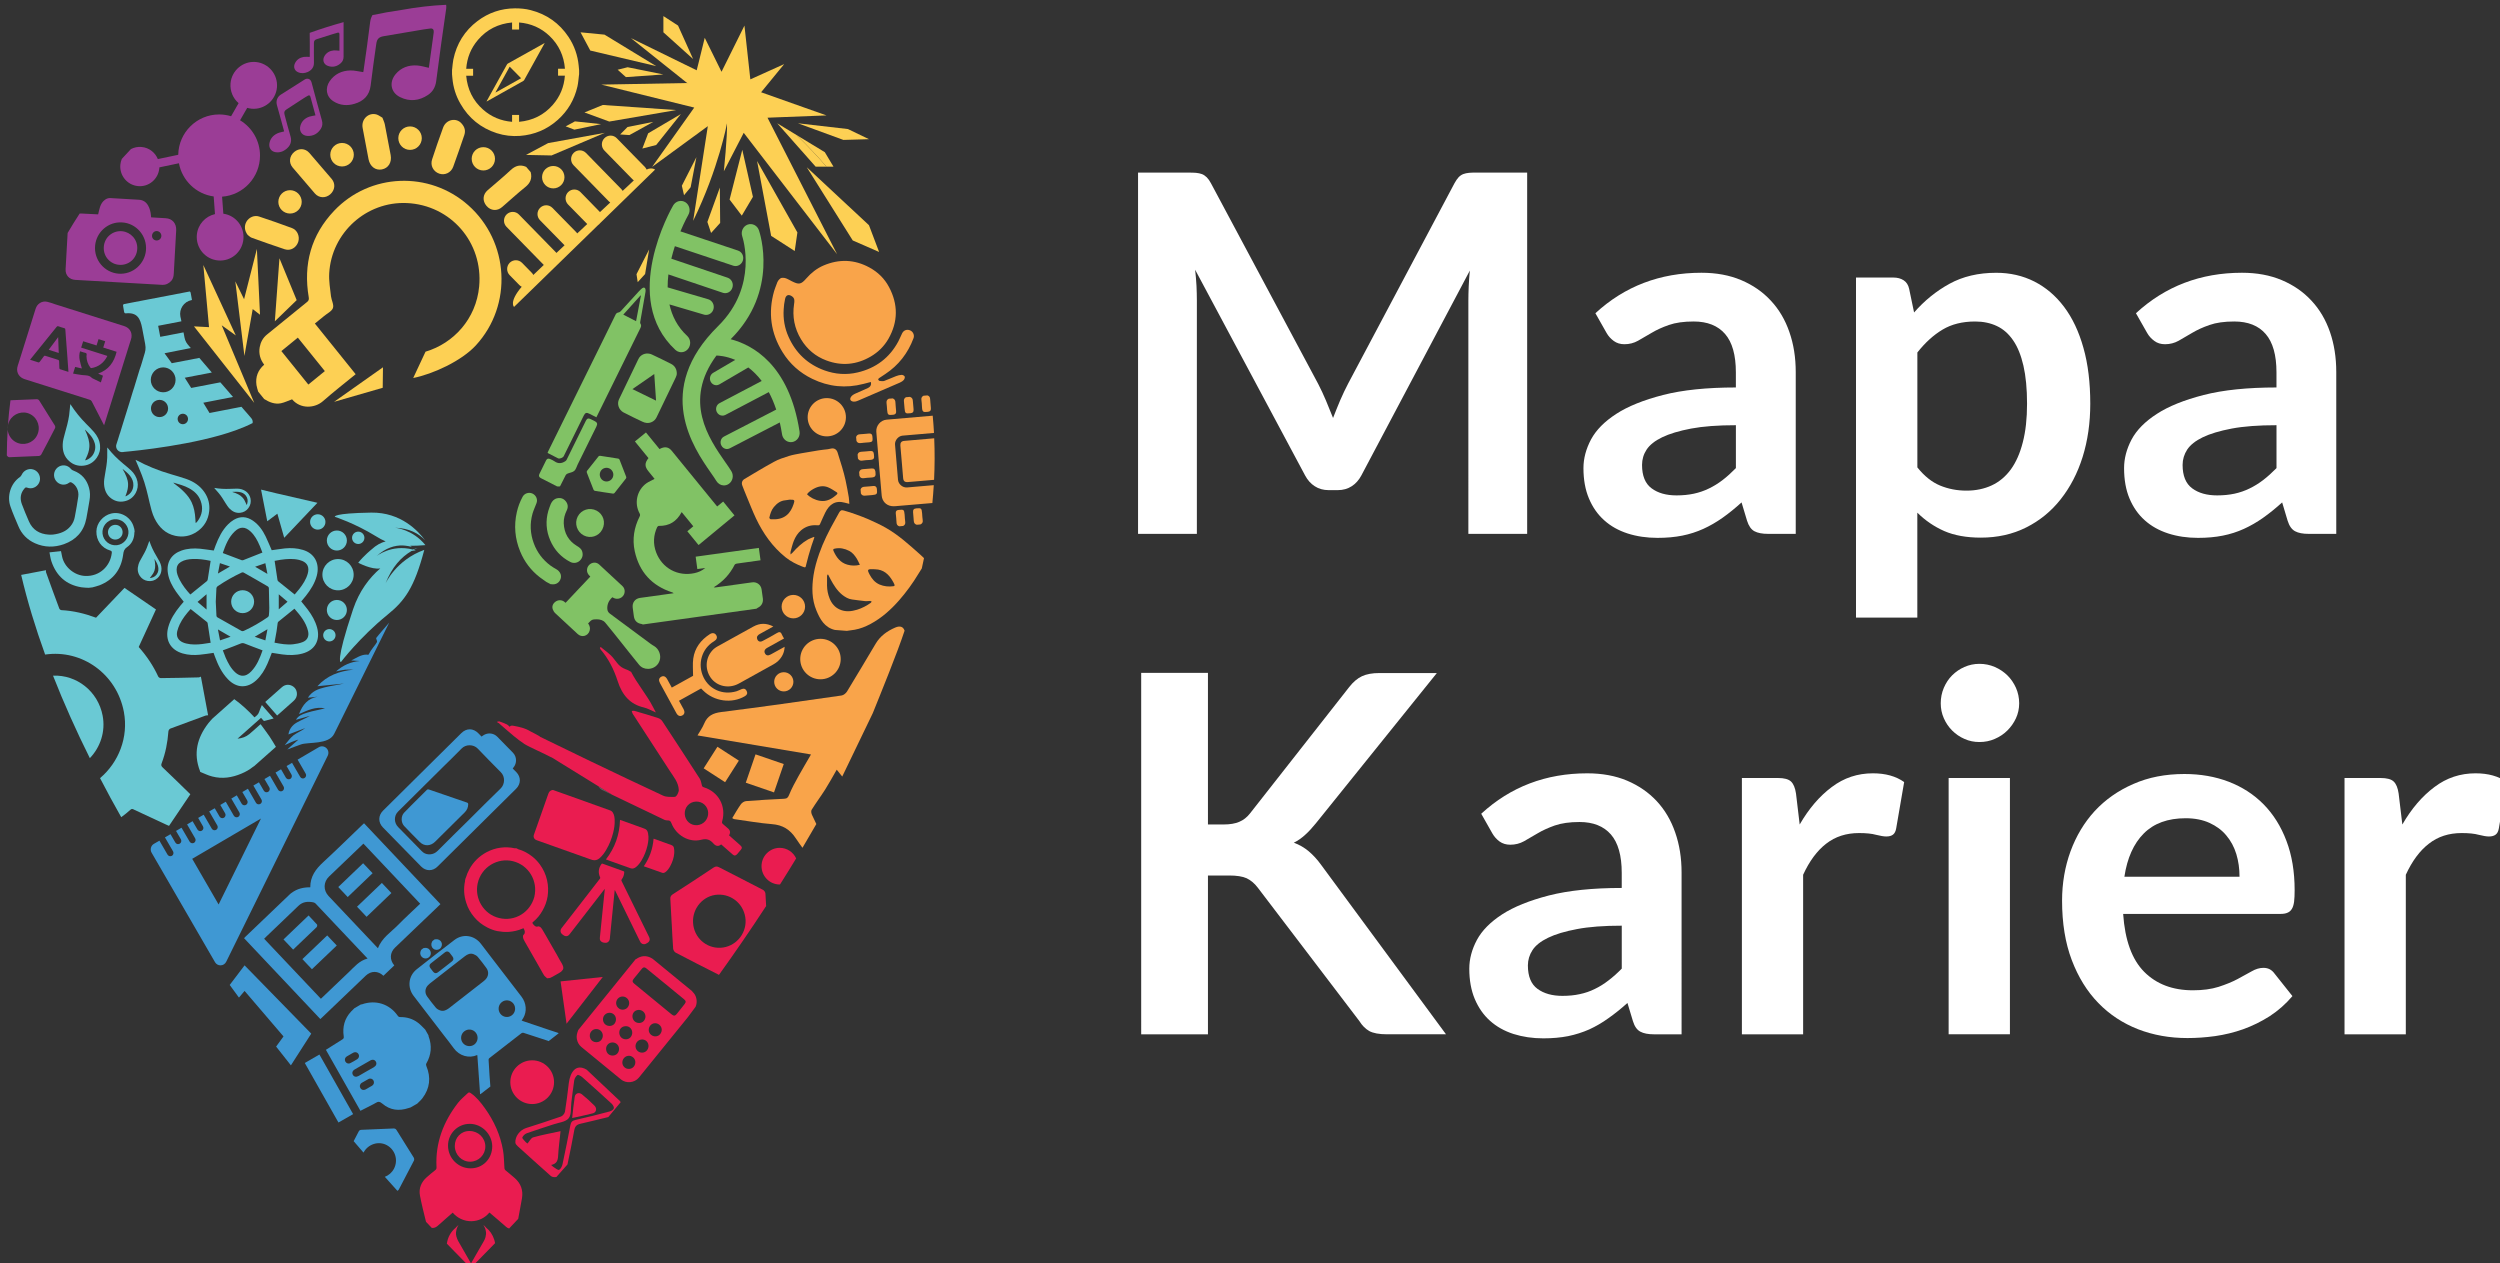 <?xml version="1.0" encoding="utf-8"?>
<!-- Generator: Adobe Illustrator 16.0.3, SVG Export Plug-In . SVG Version: 6.00 Build 0)  -->
<!DOCTYPE svg PUBLIC "-//W3C//DTD SVG 1.1//EN" "http://www.w3.org/Graphics/SVG/1.1/DTD/svg11.dtd">
<svg version="1.1" id="Layer_1" xmlns="http://www.w3.org/2000/svg" xmlns:xlink="http://www.w3.org/1999/xlink" x="0px" y="0px"
	 width="95px" height="48px" viewBox="0 0 95 48" enable-background="new 0 0 95 48" xml:space="preserve">
<rect x="0" y="0" width="95" height="48" fill="#333333" stroke="none"/>
<g>
	<g>
		<path fill="#5F5F5F" d="M0.292,16.319c0.004-0.055,0.007-0.108,0.011-0.164C0.292,16.211,0.287,16.265,0.292,16.319z"/>
		<path fill="#5F5F5F" d="M22.877,30.018c0.133,0.063,0.269,0.128,0.403,0.193l-0.539-0.332
			C22.771,29.935,22.821,29.99,22.877,30.018z"/>
		<polygon fill="#5F5F5F" points="23.287,30.215 23.286,30.213 23.28,30.211 		"/>
		<rect x="9.202" y="30.107" fill="#5F5F5F" width="0" height="0.044"/>
		<rect x="9.59" y="29.842" fill="#5F5F5F" width="0" height="0.118"/>
		<rect x="11.317" y="28.882" fill="#5F5F5F" width="0" height="0.011"/>
		<rect x="8.233" y="30.624" fill="#5F5F5F" width="0" height="0.143"/>
		<polygon fill="#5F5F5F" points="9.894,29.723 10.062,29.624 10.062,29.624 		"/>
		<polygon fill="#5F5F5F" points="10.26,29.48 10.26,29.48 10.275,29.472 		"/>
		<polygon fill="#5F5F5F" points="8.712,30.389 8.79,30.345 8.79,30.342 		"/>
		<polygon fill="#5F5F5F" points="8.16,30.713 8.16,30.713 8.185,30.697 		"/>
		<polygon fill="#5F5F5F" points="7.882,30.875 7.948,30.834 7.948,30.834 		"/>
		<polygon fill="#5F5F5F" points="9.222,30.118 9.222,30.118 9.294,30.075 		"/>
		<polygon fill="#5F5F5F" points="8.85,30.334 9.006,30.243 9.005,30.243 		"/>
		
			<rect x="9.634" y="29.849" transform="matrix(0.86 -0.51 0.51 0.86 -13.879 9.121)" fill="#5F5F5F" width="0.088" height="0"/>
		
			<rect x="11.308" y="28.835" transform="matrix(0.864 -0.504 0.504 0.864 -12.982 9.684)" fill="#5F5F5F" width="0.196" height="0"/>
		<polygon fill="#5F5F5F" points="8.171,30.733 8.171,30.731 8.119,30.765 		"/>
		
			<rect x="10.061" y="29.621" transform="matrix(0.858 -0.514 0.514 0.858 -13.805 9.4)" fill="#5F5F5F" width="0.011" height="0"/>
		<rect x="10.736" y="29.178" fill="#5F5F5F" width="0" height="0.103"/>
		<polygon fill="#5F5F5F" points="10.692,29.255 10.692,29.255 10.617,29.297 		"/>
		<rect x="11.123" y="28.987" fill="#5F5F5F" width="0" height="0.028"/>
		
			<rect x="10.945" y="29.053" transform="matrix(-0.858 0.514 -0.514 -0.858 35.426 48.313)" fill="#5F5F5F" width="0.179" height="0.001"/>
		<polygon fill="#5F5F5F" points="7.054,31.389 7.122,31.349 7.122,31.349 		"/>
		
			<rect x="7.114" y="31.317" transform="matrix(0.865 -0.502 0.502 0.865 -14.75 7.833)" fill="#5F5F5F" width="0.126" height="0"/>
		<polygon fill="#5F5F5F" points="7.832,30.933 7.763,30.973 7.763,30.973 		"/>
		<g>
			<path fill="#81C265" d="M25.666,13.297c0.042,0.038,0.089,0.064,0.141,0.077c0.117,0.03,0.248-0.007,0.334-0.11
				c0.124-0.145,0.112-0.369-0.026-0.497c-0.374-0.346-0.579-0.76-0.676-1.199l1.315,0.388c0.003,0.001,0.007,0.002,0.01,0.003
				c0.15,0.037,0.305-0.055,0.348-0.212c0.043-0.161-0.042-0.327-0.196-0.374l-1.546-0.453c0-0.167,0.009-0.33,0.029-0.492
				l2.067,0.697c0.007,0.003,0.014,0.005,0.021,0.006c0.145,0.039,0.297-0.047,0.344-0.199c0.052-0.159-0.031-0.329-0.181-0.379
				L25.51,9.83c0.04-0.166,0.087-0.325,0.135-0.475l2.218,0.741c0.006,0.003,0.013,0.003,0.02,0.006
				c0.146,0.038,0.297-0.05,0.346-0.201c0.049-0.161-0.033-0.33-0.184-0.379l-2.189-0.73c0.158-0.375,0.294-0.617,0.299-0.624
				c0.097-0.167,0.047-0.383-0.11-0.483c-0.16-0.1-0.366-0.045-0.464,0.121C25.498,7.949,23.56,11.344,25.666,13.297z"/>
			<path fill="#81C265" d="M26.54,20.706c0.008-0.001,0.014-0.001,0.017-0.003c0.448-0.371,0.898-0.743,1.353-1.118
				c-0.144-0.176-0.285-0.35-0.429-0.526c-0.077,0.063-0.15,0.123-0.229,0.187c-0.118-0.146-0.236-0.288-0.351-0.43
				c-0.46-0.562-0.917-1.126-1.377-1.688c-0.119-0.148-0.275-0.171-0.462-0.063c-0.082-0.103-0.168-0.208-0.254-0.31
				c-0.084-0.105-0.171-0.21-0.262-0.322c-0.141,0.114-0.277,0.228-0.419,0.342c0.176,0.215,0.345,0.424,0.515,0.633
				c-0.15,0.189-0.149,0.324,0.005,0.509c0.079,0.096,0.156,0.191,0.227,0.28c-0.104,0.058-0.216,0.102-0.311,0.169
				c-0.361,0.26-0.472,0.753-0.258,1.144c0.025,0.045,0.022,0.076,0,0.12c-0.21,0.414-0.283,0.855-0.186,1.311
				c0.173,0.795,0.652,1.318,1.424,1.569c0.018,0.007,0.037,0.013,0.056,0.033c-0.139,0.02-0.278,0.039-0.417,0.058
				c-0.288,0.041-0.576,0.078-0.865,0.12c-0.187,0.028-0.299,0.182-0.274,0.371c0.014,0.109,0.03,0.218,0.044,0.329
				c0.023,0.166,0.125,0.266,0.291,0.29c0.016,0.002,0.032,0.012,0.049,0.02c1.439-0.2,2.879-0.401,4.318-0.6
				c0.016-0.012,0.03-0.026,0.049-0.035c0.141-0.064,0.215-0.195,0.195-0.351c-0.015-0.114-0.03-0.226-0.047-0.341
				c-0.025-0.18-0.18-0.3-0.358-0.275c-0.46,0.062-0.917,0.126-1.376,0.191c-0.027,0.003-0.052,0.008-0.083-0.002
				c0.011-0.008,0.02-0.016,0.03-0.024c0.331-0.206,0.583-0.48,0.76-0.83c0.011-0.023,0.049-0.042,0.075-0.046
				c0.277-0.041,0.554-0.079,0.83-0.116c0.026-0.004,0.05-0.007,0.08-0.011c-0.023-0.159-0.043-0.312-0.064-0.47
				c-0.798,0.112-1.597,0.221-2.401,0.333c0.021,0.154,0.043,0.308,0.064,0.47c0.101-0.014,0.199-0.028,0.3-0.04
				c-0.121,0.102-0.26,0.164-0.408,0.195c-0.635,0.137-1.23-0.186-1.458-0.79c-0.121-0.323-0.104-0.648,0.041-0.961
				c0.01-0.021,0.042-0.045,0.064-0.044c0.392,0.008,0.675-0.169,0.859-0.515c0.001,0,0.004,0,0.013-0.003
				c0.142,0.175,0.287,0.35,0.435,0.533c-0.074,0.063-0.147,0.125-0.226,0.19C26.258,20.363,26.4,20.535,26.54,20.706z"/>
			<path fill="#81C265" d="M23.349,18.737c0.148-0.183,0.292-0.367,0.436-0.553c0.014-0.016,0.019-0.046,0.011-0.064
				c-0.082-0.221-0.168-0.438-0.255-0.656c-0.006-0.016-0.031-0.034-0.047-0.037c-0.229-0.037-0.456-0.07-0.684-0.106
				c-0.033-0.004-0.053,0.003-0.072,0.029c-0.142,0.181-0.285,0.36-0.427,0.538c-0.019,0.026-0.021,0.045-0.01,0.074
				c0.042,0.107,0.083,0.216,0.126,0.324c0,0,0,0,0,0c0.042,0.108,0.083,0.218,0.128,0.324c0.007,0.02,0.032,0.039,0.052,0.042
				c0.229,0.039,0.458,0.071,0.688,0.105C23.313,18.758,23.339,18.75,23.349,18.737z M23.142,18.279
				c-0.132,0.053-0.28-0.014-0.332-0.147c-0.054-0.134,0.012-0.287,0.142-0.338c0.135-0.053,0.285,0.015,0.337,0.149
				C23.342,18.075,23.275,18.228,23.142,18.279z"/>
			<path fill="#81C265" d="M23.494,11.876c-0.061,0.01-0.086,0.046-0.109,0.094c-0.155,0.317-0.313,0.637-0.469,0.955
				c-0.693,1.405-1.387,2.812-2.08,4.216c-0.011,0.022-0.019,0.044-0.029,0.07c0.135,0.069,0.265,0.139,0.399,0.205
				c0.058,0.029,0.187-0.021,0.216-0.082c0.254-0.514,0.506-1.028,0.76-1.541c0.056-0.112,0.105-0.127,0.215-0.071
				c0.086,0.044,0.173,0.088,0.266,0.134c0.066-0.133,0.131-0.263,0.195-0.394c0.493-1.001,0.986-2.002,1.479-3
				c0.029-0.061,0.038-0.11-0.003-0.168c-0.012-0.018-0.009-0.049-0.004-0.073c0.063-0.37,0.13-0.738,0.195-1.108
				c0.006-0.034,0.01-0.066,0.007-0.101c-0.007-0.08-0.063-0.107-0.128-0.061c-0.045,0.034-0.085,0.077-0.124,0.117
				c-0.23,0.253-0.463,0.508-0.695,0.76C23.563,11.854,23.525,11.872,23.494,11.876z M24.341,11.226
				c0.005,0.004,0.01,0.005,0.014,0.008c-0.061,0.321-0.122,0.641-0.184,0.971c-0.171-0.086-0.325-0.166-0.486-0.249
				C23.907,11.709,24.124,11.468,24.341,11.226z"/>
			<path fill="#81C265" d="M24.561,16.07c0.145,0.021,0.312-0.055,0.385-0.206c0.121-0.255,0.243-0.508,0.367-0.761
				c0.122-0.255,0.243-0.509,0.366-0.761c0.025-0.052,0.041-0.104,0.039-0.163c-0.005-0.162-0.081-0.283-0.223-0.355
				c-0.236-0.12-0.474-0.234-0.712-0.347c-0.033-0.017-0.068-0.028-0.103-0.035c-0.163-0.036-0.344,0.04-0.42,0.2
				c-0.245,0.51-0.491,1.021-0.738,1.532c-0.085,0.177-0.009,0.405,0.176,0.501c0.236,0.123,0.477,0.237,0.717,0.351
				C24.458,16.048,24.511,16.062,24.561,16.07z M24.862,14.213c0.022,0.338,0.045,0.672,0.068,1.011
				c-0.302-0.147-0.597-0.291-0.898-0.438C24.309,14.593,24.583,14.404,24.862,14.213z"/>
			<path fill="#81C265" d="M20.388,19.117c0.054-0.14-0.018-0.299-0.155-0.362c-0.137-0.063-0.302-0.01-0.373,0.121
				c-0.101,0.183-0.173,0.379-0.22,0.582c-0.117,0.511-0.073,1.01,0.125,1.493c0.161,0.395,0.411,0.724,0.746,0.984
				c0.081,0.062,0.167,0.119,0.249,0.178c0.056,0.029,0.111,0.057,0.166,0.087c0.005-0.001,0.01-0.003,0.016-0.001
				c0.173,0.03,0.309-0.047,0.362-0.206c0.046-0.141-0.023-0.283-0.17-0.366c-0.075-0.041-0.147-0.086-0.217-0.136
				c-0.293-0.219-0.506-0.499-0.633-0.845c-0.138-0.372-0.155-0.752-0.046-1.136C20.278,19.376,20.34,19.25,20.388,19.117z"/>
			<path fill="#81C265" d="M21.499,19.047c-0.085-0.104-0.198-0.141-0.329-0.112c-0.116,0.026-0.188,0.105-0.238,0.211
				c-0.033,0.087-0.069,0.174-0.095,0.263c-0.11,0.382-0.085,0.759,0.071,1.123c0.156,0.366,0.413,0.642,0.764,0.823
				c0.119,0.061,0.261,0.042,0.357-0.046c0.102-0.096,0.136-0.214,0.095-0.35c-0.03-0.106-0.113-0.16-0.201-0.213
				c-0.323-0.195-0.484-0.486-0.501-0.86c-0.006-0.175,0.039-0.338,0.115-0.493C21.597,19.272,21.583,19.152,21.499,19.047z"/>
			<path fill="#81C265" d="M22.887,20.121c0.139-0.266,0.043-0.58-0.217-0.717c-0.263-0.137-0.583-0.037-0.718,0.226
				c-0.132,0.26-0.029,0.58,0.229,0.715C22.44,20.479,22.752,20.38,22.887,20.121z"/>
			<path fill="#81C265" d="M25.072,25.083c0.055-0.196-0.038-0.425-0.21-0.529c-0.048-0.026-0.093-0.057-0.137-0.088
				c-0.519-0.383-1.036-0.768-1.553-1.151c-0.059-0.043-0.089-0.103-0.094-0.173c-0.012-0.182,0.06-0.328,0.192-0.447
				c0.018,0.01,0.036,0.02,0.053,0.029c0.125,0.063,0.282,0.025,0.364-0.093c0.078-0.109,0.066-0.267-0.034-0.36
				c-0.293-0.277-0.589-0.551-0.886-0.822c-0.11-0.102-0.278-0.088-0.384,0.024c-0.101,0.108-0.103,0.275-0.003,0.382
				c0.014,0.016,0.031,0.032,0.052,0.055c-0.315,0.334-0.626,0.665-0.94,0.997c-0.022-0.017-0.036-0.031-0.05-0.042
				c-0.089-0.07-0.222-0.075-0.32-0.01c-0.109,0.072-0.157,0.181-0.117,0.298c0.019,0.055,0.054,0.111,0.095,0.149
				c0.283,0.267,0.569,0.529,0.854,0.792c0.152,0.141,0.386,0.08,0.45-0.12c0.034-0.104,0.008-0.196-0.056-0.284
				c0.127-0.132,0.14-0.157,0.327-0.157c0.121,0.001,0.244,0.031,0.323,0.125c0.223,0.265,0.436,0.541,0.654,0.812
				c0.21,0.263,0.418,0.529,0.631,0.788c0.087,0.108,0.207,0.161,0.35,0.159C24.841,25.412,25.017,25.283,25.072,25.083z"/>
			<path fill="#81C265" d="M20.75,17.497c-0.086,0.168-0.171,0.34-0.252,0.512c-0.034,0.07-0.016,0.124,0.055,0.16
				c0.2,0.105,0.4,0.208,0.601,0.307c0.032,0.016,0.073,0.009,0.108,0.011c0.009-0.006,0.016-0.011,0.024-0.016
				c0.069-0.138,0.137-0.275,0.209-0.413c0.013-0.026,0.042-0.049,0.068-0.06c0.086-0.037,0.194-0.047,0.259-0.104
				c0.064-0.056,0.088-0.159,0.129-0.243c0.235-0.477,0.472-0.955,0.708-1.434c0.056-0.114,0.04-0.164-0.074-0.222
				c-0.047-0.024-0.094-0.047-0.141-0.069c-0.086-0.042-0.135-0.028-0.179,0.059c-0.164,0.331-0.328,0.661-0.49,0.992
				c-0.08,0.163-0.161,0.324-0.24,0.488c-0.023,0.048-0.06,0.069-0.107,0.092c-0.126,0.063-0.239,0.055-0.355-0.026
				c-0.05-0.036-0.108-0.06-0.164-0.086C20.837,17.411,20.785,17.426,20.75,17.497z"/>
			<path fill="#81C265" d="M27.407,16.92c0.041,0.088,0.124,0.14,0.209,0.144c0.04,0,0.077-0.008,0.114-0.027l1.902-0.984
				c0.032,0.142,0.062,0.292,0.086,0.452c0.026,0.169,0.165,0.292,0.323,0.297c0.021,0.002,0.042,0,0.063-0.004
				c0.184-0.03,0.309-0.209,0.279-0.402c-0.396-2.563-1.806-3.296-2.618-3.506c1.847-1.833,1.107-4.048,1.074-4.141
				c-0.063-0.184-0.255-0.278-0.432-0.213c-0.175,0.067-0.264,0.267-0.2,0.451c0.007,0.02,0.629,1.879-0.917,3.403
				c-2.467,2.43-0.932,4.633-0.277,5.576c0.088,0.125,0.16,0.231,0.21,0.313c0.064,0.104,0.169,0.164,0.277,0.167
				c0.065,0.001,0.13-0.015,0.187-0.054c0.159-0.103,0.205-0.32,0.106-0.484c-0.063-0.104-0.142-0.219-0.237-0.353
				c-0.617-0.888-1.606-2.313-0.332-4.044c0.079,0.001,0.362,0.016,0.716,0.165l-0.839,0.491c-0.116,0.068-0.157,0.22-0.092,0.342
				c0.042,0.081,0.123,0.126,0.203,0.13c0.042,0.001,0.086-0.01,0.124-0.033l1.1-0.643c0.17,0.13,0.346,0.299,0.509,0.514
				l-1.601,0.842c-0.119,0.062-0.167,0.212-0.106,0.336c0.042,0.086,0.124,0.137,0.209,0.139c0.04,0.003,0.077-0.007,0.115-0.026
				l1.652-0.868c0.104,0.193,0.199,0.413,0.282,0.664l-1.982,1.024C27.396,16.646,27.348,16.796,27.407,16.92z"/>
		</g>
		<g>
			<path fill="#FDD054" d="M19.08,7.868c0.292-0.252,0.576-0.513,0.876-0.755c0.196-0.155,0.272-0.332,0.211-0.571
				c-0.057-0.067-0.114-0.134-0.172-0.201c-0.226-0.099-0.413-0.046-0.592,0.125c-0.282,0.265-0.582,0.509-0.873,0.763
				c-0.188,0.163-0.204,0.406-0.042,0.596C18.648,8.012,18.892,8.032,19.08,7.868z"/>
			<path fill="#FDD054" d="M14.005,6.052c0.053,0.271,0.26,0.431,0.502,0.387c0.251-0.045,0.391-0.27,0.338-0.549
				c-0.073-0.391-0.145-0.78-0.223-1.168c-0.018-0.083-0.058-0.162-0.09-0.249c-0.077-0.044-0.146-0.098-0.221-0.122
				c-0.304-0.091-0.589,0.178-0.532,0.505C13.851,5.256,13.928,5.654,14.005,6.052z"/>
			<path fill="#FDD054" d="M9.559,9.032c0.421,0.149,0.839,0.304,1.264,0.441c0.221,0.071,0.438-0.063,0.51-0.281
				C11.4,8.983,11.3,8.743,11.096,8.667c-0.415-0.154-0.833-0.301-1.251-0.439c-0.181-0.061-0.38,0.029-0.477,0.19
				C9.272,8.582,9.29,8.77,9.411,8.926C9.46,8.962,9.504,9.011,9.559,9.032z"/>
			<path fill="#FDD054" d="M16.69,6.598c0.214,0.074,0.45-0.035,0.532-0.261c0.146-0.399,0.284-0.803,0.422-1.206
				c0.05-0.154,0.025-0.296-0.106-0.44c-0.197-0.229-0.583-0.161-0.7,0.158c-0.147,0.4-0.286,0.803-0.418,1.207
				C16.343,6.288,16.464,6.519,16.69,6.598z"/>
			<path fill="#FDD054" d="M11.179,5.776c-0.186,0.159-0.211,0.404-0.061,0.586c0.139,0.165,0.281,0.327,0.422,0.493
				c0.142,0.166,0.285,0.334,0.429,0.501c0.152,0.171,0.397,0.184,0.576,0.032c0.184-0.158,0.213-0.406,0.06-0.588
				c-0.282-0.331-0.566-0.662-0.851-0.991C11.601,5.634,11.358,5.623,11.179,5.776z"/>
			<path fill="#FDD054" d="M11.732,11.297c0.014,0.085-0.002,0.131-0.068,0.182c-0.507,0.409-1.011,0.822-1.518,1.233
				c-0.154,0.125-0.242,0.287-0.277,0.479c-0.043,0.246,0.018,0.468,0.17,0.667c-0.241,0.21-0.336,0.468-0.293,0.777
				c0.013,0.083,0.042,0.163,0.064,0.245c0.075,0.093,0.151,0.188,0.227,0.282c0.196,0.123,0.406,0.209,0.64,0.162
				c0.142-0.031,0.277-0.098,0.422-0.15c0.321,0.381,0.864,0.339,1.168,0.074c0.405-0.355,0.831-0.688,1.248-1.028L13,13.58
				l-0.993-1.234l0,0c-0.013-0.016-0.028-0.035-0.042-0.051c0.12-0.097,0.236-0.191,0.351-0.286c0.118-0.1,0.292-0.178,0.336-0.304
				c0.043-0.125-0.057-0.297-0.075-0.449c-0.032-0.289-0.084-0.582-0.067-0.87c0.086-1.544,1.413-2.738,2.948-2.67
				c1.671,0.074,2.907,1.498,2.75,3.171c-0.115,1.231-0.972,2.16-2.038,2.477l-0.468,1c0.751-0.149,1.833-0.645,2.381-1.24
				c1.406-1.529,1.275-3.94-0.292-5.327c-1.478-1.309-3.731-1.222-5.089,0.207C11.82,8.93,11.52,10.04,11.732,11.297z
				 M12.344,14.102c-0.205,0.167-0.413,0.337-0.627,0.511c-0.344-0.426-0.682-0.848-1.025-1.272c0.21-0.171,0.415-0.339,0.626-0.511
				C11.657,13.25,11.996,13.673,12.344,14.102z"/>
			<polygon fill="#FDD054" points="8.425,12.361 8.961,12.748 7.727,10.071 7.943,12.432 7.371,12.402 9.662,15.31 			"/>
			<polygon fill="#FDD054" points="9.603,11.745 9.88,11.96 9.762,9.458 9.275,11.37 8.942,10.692 9.288,13.526 			"/>
			<polygon fill="#FDD054" points="14.543,14.736 14.553,13.957 12.694,15.27 			"/>
			<polygon fill="#FDD054" points="10.444,12.21 11.274,11.405 10.619,9.815 			"/>
			<path fill="#FDD054" d="M17.495,3.94c0.317,0.554,0.779,0.925,1.383,1.121c0.287,0.092,0.583,0.125,0.881,0.103
				c0.545-0.042,1.025-0.242,1.435-0.607c0.383-0.342,0.633-0.767,0.748-1.267C21.974,3.151,21.982,3.006,22,2.864
				c0.002-0.014,0.004-0.026,0.006-0.04c0-0.051,0-0.104,0-0.156c-0.004-0.054-0.01-0.108-0.015-0.164
				c-0.037-0.4-0.166-0.768-0.387-1.101c-0.35-0.524-0.83-0.862-1.437-1.018c-0.196-0.052-0.397-0.068-0.599-0.068
				c-0.528,0.004-1.002,0.165-1.422,0.481c-0.489,0.37-0.796,0.863-0.92,1.468c-0.023,0.114-0.029,0.232-0.043,0.349
				c-0.002,0.015-0.004,0.032-0.006,0.045c0,0.056,0,0.109,0,0.164c0.004,0.05,0.01,0.101,0.014,0.151
				C17.222,3.319,17.323,3.643,17.495,3.94z M17.716,2.615c0.031-0.421,0.179-0.787,0.448-1.101c0.339-0.396,0.771-0.611,1.295-0.66
				c0,0.049,0,0.094,0,0.138c0,0.043,0,0.087,0,0.131c0.089,0,0.177,0,0.266,0c0-0.088,0-0.175,0-0.269
				c0.45,0.037,0.837,0.206,1.16,0.515c0.351,0.336,0.543,0.752,0.583,1.242c-0.091,0-0.174,0-0.262,0c0,0.092,0,0.174,0,0.265
				c0.085,0,0.169,0,0.26,0c-0.033,0.423-0.183,0.792-0.459,1.107c-0.336,0.387-0.765,0.598-1.282,0.646c0-0.091,0-0.175,0-0.262
				c-0.089,0-0.175,0-0.266,0c0,0.086,0,0.17,0,0.262c-0.422-0.035-0.792-0.188-1.105-0.467c-0.383-0.338-0.592-0.767-0.639-1.285
				c0.092,0,0.175,0,0.263,0c0-0.087,0-0.172,0-0.263C17.893,2.615,17.81,2.615,17.716,2.615z"/>
			<path fill="#FDD054" d="M19.885,3.076c0.017-0.01,0.03-0.025,0.039-0.042c0.211-0.379,0.421-0.759,0.631-1.14
				c0.046-0.083,0.091-0.169,0.144-0.26c-0.014,0.007-0.018,0.009-0.021,0.011c-0.46,0.257-0.919,0.512-1.378,0.769
				c-0.017,0.011-0.031,0.027-0.04,0.045c-0.221,0.397-0.441,0.796-0.662,1.194c-0.035,0.064-0.071,0.131-0.111,0.203
				C18.5,3.85,18.505,3.849,18.51,3.848C18.968,3.591,19.427,3.335,19.885,3.076z M19.368,2.533c0.144,0.148,0.289,0.294,0.434,0.44
				c-0.317,0.176-0.641,0.358-0.967,0.541c-0.002-0.002-0.004-0.005-0.005-0.007C19.009,3.181,19.189,2.856,19.368,2.533z"/>
			<path fill="#FDD054" d="M24.571,6.443c-0.017-0.035-0.036-0.068-0.064-0.097l-1.07-1.094c-0.126-0.131-0.337-0.133-0.468-0.002
				c-0.13,0.128-0.131,0.341-0.002,0.471l1.069,1.093c0.016,0.017,0.032,0.031,0.049,0.042c-0.112,0.105-0.257,0.241-0.425,0.398
				c-0.015-0.025-0.031-0.05-0.053-0.071l-1.338-1.37c-0.13-0.132-0.339-0.133-0.469-0.005c-0.13,0.13-0.132,0.342-0.003,0.473
				l1.338,1.369c0.018,0.018,0.035,0.031,0.054,0.045c-0.125,0.116-0.255,0.239-0.391,0.365c-0.006-0.006-0.009-0.014-0.015-0.018
				l-0.723-0.741c-0.128-0.132-0.339-0.133-0.47-0.004c-0.13,0.13-0.132,0.341-0.004,0.473l0.725,0.739
				c0.001,0.001,0.003,0.002,0.004,0.004c-0.126,0.119-0.254,0.238-0.38,0.356c-0.011-0.013-0.021-0.029-0.034-0.042l-0.908-0.927
				c-0.128-0.131-0.339-0.134-0.469-0.003c-0.131,0.129-0.133,0.339-0.004,0.471l0.908,0.927c0.008,0.009,0.018,0.017,0.026,0.024
				c-0.104,0.1-0.208,0.196-0.309,0.292c-0.005-0.005-0.008-0.01-0.013-0.015L19.72,8.152c-0.127-0.132-0.337-0.133-0.468-0.005
				c-0.132,0.13-0.134,0.341-0.004,0.473l1.414,1.446c0.002,0,0.002,0,0.003,0.001c-0.152,0.145-0.286,0.274-0.399,0.382
				c-0.015-0.031-0.034-0.06-0.06-0.085l-0.368-0.376c-0.128-0.13-0.337-0.132-0.468-0.004c-0.13,0.13-0.132,0.341-0.003,0.472
				l0.367,0.375c0.026,0.03,0.059,0.05,0.091,0.065c-0.5,0.589-0.291,0.767-0.291,0.767l3.2-3.116c0.016-0.01,0.03-0.02,0.042-0.035
				c0.011-0.011,0.022-0.023,0.031-0.034l2.087-2.034C24.783,6.377,24.668,6.396,24.571,6.443z"/>
			<circle fill="#FDD054" cx="18.367" cy="6.035" r="0.443"/>
			<circle fill="#FDD054" cx="15.582" cy="5.25" r="0.446"/>
			<circle fill="#FDD054" cx="12.998" cy="5.879" r="0.447"/>
			<circle fill="#FDD054" cx="11.021" cy="7.671" r="0.444"/>
			<circle fill="#FDD054" cx="21.024" cy="6.733" r="0.426"/>
			<path fill="#FDD054" d="M29.165,4.473l0.363-0.015l1.879-0.072l-2.485-0.88l0.877-1.071l-1.286,0.581l-0.224-2.043l-0.871,1.755
				L26.78,1.436l-0.236,0.958l-0.07,0.277l-2.5-1.224l2.137,1.708l-3.263,0.06l3.533,0.873l-1.602,2.255l2.118-1.549l-0.557,3.597
				c0.977-2.003,1.286-3.707,1.286-3.707c0.018,0.475-0.12,1.824-0.12,1.824l0.755-1.461l3.549,4.614L29.165,4.473z"/>
			<polygon fill="#FDD054" points="32.049,5.317 33.021,5.289 32.221,4.904 30.322,4.685 			"/>
			<polygon fill="#FDD054" points="24.936,2.513 22.971,1.316 22.061,1.228 22.431,1.921 			"/>
			<polygon fill="#FDD054" points="28.611,7.48 28.207,5.692 27.724,7.583 28.188,8.194 			"/>
			<path fill="#FDD054" d="M31.405,6.333h0.267l-0.329-0.55L30.266,5.13C30.665,5.512,31.045,5.916,31.405,6.333z"/>
			<path fill="#FDD054" d="M30.994,6.333h0.411c-0.36-0.417-0.74-0.821-1.139-1.203l-0.731-0.445L30.994,6.333z"/>
			<polygon fill="#FDD054" points="23.471,2.65 23.784,2.93 25.209,2.83 23.85,2.555 			"/>
			<polygon fill="#FDD054" points="23.153,4.619 25.696,4.183 22.905,3.989 22.21,4.273 			"/>
			<polygon fill="#FDD054" points="25.766,0.972 25.209,0.611 25.209,1.228 26.338,2.243 			"/>
			<polygon fill="#FDD054" points="24.409,5.645 24.936,5.509 25.873,4.334 24.63,5.066 			"/>
			<polygon fill="#FDD054" points="30.199,9.539 30.301,8.833 28.769,6.118 29.303,8.962 			"/>
			<polygon fill="#FDD054" points="33.406,9.575 33.021,8.558 30.657,6.355 32.404,9.137 			"/>
			<polygon fill="#FDD054" points="19.989,5.887 20.959,5.907 22.983,5.047 20.828,5.438 			"/>
			<polygon fill="#FDD054" points="21.847,4.612 21.496,4.802 21.825,4.927 22.842,4.717 			"/>
			<polygon fill="#FDD054" points="23.846,4.826 23.566,5.109 23.918,5.133 24.826,4.631 			"/>
			<polygon fill="#FDD054" points="27.366,8.472 27.354,7.128 26.88,8.434 27.021,8.853 			"/>
			<polygon fill="#FDD054" points="26.245,7.114 26.463,5.973 25.91,7.058 25.993,7.418 			"/>
			<polygon fill="#FDD054" points="24.233,10.721 24.514,10.413 24.667,9.479 24.187,10.419 			"/>
		</g>
		<g>
			<path fill="#6AC9D4" d="M5.098,30.769c0.41,0.191,0.82,0.383,1.231,0.573c0.034,0.015,0.068,0.029,0.094,0.041
				c0.269-0.398,0.535-0.794,0.81-1.201c-0.147-0.146-0.31-0.305-0.472-0.461c-0.192-0.186-0.383-0.37-0.577-0.555
				c-0.051-0.048-0.071-0.084-0.042-0.16c0.15-0.392,0.227-0.799,0.258-1.215c0.001-0.038,0.039-0.09,0.072-0.104
				c0.446-0.167,0.895-0.331,1.342-0.496c0.03-0.01,0.063-0.006,0.094-0.01c-0.091-0.49-0.182-0.979-0.274-1.469
				c-0.026,0.011-0.054,0.027-0.081,0.029c-0.48,0.012-0.961,0.023-1.441,0.027c-0.035,0-0.087-0.029-0.1-0.061
				c-0.187-0.407-0.435-0.777-0.741-1.121c0.217-0.475,0.438-0.955,0.656-1.427c-0.401-0.275-0.795-0.543-1.196-0.819
				c-0.353,0.373-0.716,0.751-1.081,1.133c-0.427-0.16-0.865-0.264-1.318-0.288c-0.027-0.001-0.069-0.034-0.078-0.059
				c-0.173-0.461-0.341-0.922-0.506-1.384c-0.009-0.022,0.001-0.05,0.001-0.075c-0.314,0.059-0.629,0.119-0.944,0.179
				c0.235,1.004,0.544,2.016,0.91,3.027c1.406-0.205,2.725,0.746,2.993,2.181c0.18,0.963-0.199,1.917-0.906,2.515
				c0.259,0.5,0.527,0.994,0.805,1.484c0.12-0.086,0.235-0.179,0.345-0.279C5.008,30.72,5.049,30.743,5.098,30.769z"/>
			<path fill="#6AC9D4" d="M3.901,27.199c-0.174-0.928-0.985-1.563-1.886-1.524c0.413,1.05,0.882,2.098,1.399,3.135
				C3.813,28.395,4.014,27.8,3.901,27.199z"/>
			<path fill="#6AC9D4" d="M4.746,11.902c0.008,0.003,0.022,0.004,0.034,0.005c0.442-0.044,0.553,0.203,0.623,0.568l0.112,0.589
				c0.037,0.197,0.008,0.287-0.048,0.463c-0.052,0.168-0.097,0.345-0.159,0.508l-0.165,0.54c-0.026,0.102-0.063,0.202-0.095,0.302
				c-0.045,0.145-0.085,0.291-0.129,0.424l-0.182,0.583c-0.058,0.165-0.097,0.335-0.154,0.499c-0.007,0.018-0.01,0.038-0.017,0.057
				c-0.004,0.011-0.01,0.026-0.015,0.04l-0.029,0.092c-0.015,0.052-0.031,0.101-0.047,0.153c-0.015,0.042-0.027,0.087-0.042,0.13
				c-0.007,0.02-0.012,0.04-0.018,0.059c-0.004,0.027-0.005,0.054,0.001,0.081c0.02,0.104,0.107,0.178,0.209,0.185H4.623h0.003
				c0.017,0.002,0.035,0.002,0.054-0.002c0.001-0.001,0.002-0.001,0.004-0.001l0,0c0.003,0,0.004-0.001,0.005-0.001
				c0.006-0.001,0.009-0.002,0.014-0.003c0.453-0.04,2.726-0.268,4.256-0.823c0.232-0.084,0.449-0.175,0.64-0.273
				c0-0.003,0-0.006,0.001-0.008c0.004-0.026,0.004-0.051-0.001-0.076c-0.006-0.031-0.017-0.055-0.033-0.08
				c-0.011-0.018-0.021-0.03-0.035-0.043c-0.073-0.093-0.161-0.185-0.238-0.275l-0.118-0.137l-1.213,0.236l-0.237-0.39l1.128-0.22
				v-0.001h0.001l-0.093-0.106c-0.025-0.031-0.05-0.062-0.089-0.106c-0.017-0.016-0.028-0.027-0.034-0.038l-0.208-0.24
				c-0.02-0.021-0.04-0.042-0.058-0.064l-1.106,0.213l-0.245-0.388l1.029-0.198L7.574,13.6l-1.047,0.202l-0.275-0.378l1-0.199
				l-0.009-0.009l-0.048-0.054c-0.096-0.108-0.157-0.192-0.185-0.34l-0.036-0.192L6.09,12.8l-0.08-0.42l0.883-0.17l-0.011-0.06
				c-0.004-0.018-0.006-0.033-0.01-0.048c-0.008-0.023-0.013-0.044-0.017-0.07c-0.057-0.289,0.132-0.572,0.422-0.628
				c0.004-0.001,0.007-0.001,0.011-0.001c0.003-0.006,0.006-0.011,0.006-0.008c0-0.001,0-0.001,0,0l-0.05-0.277
				c-0.005-0.012-0.015-0.025-0.025-0.04c-0.008,0-0.014,0-0.013-0.001l-2.488,0.477c-0.009,0.004-0.018,0.007-0.006,0.001
				c-0.011,0.005-0.021,0.011-0.029,0.018c-0.003,0.011-0.005,0.02-0.005,0.023c-0.001,0.006-0.002,0.01-0.004,0.002
				c0.015,0.076,0.034,0.233,0.046,0.272C4.735,11.887,4.747,11.905,4.746,11.902z M6.123,15.844
				c-0.176,0.034-0.347-0.084-0.38-0.261C5.708,15.406,5.824,15.234,6,15.201c0.178-0.034,0.347,0.081,0.381,0.259
				C6.416,15.638,6.3,15.811,6.123,15.844z M6.91,15.726c0.107-0.021,0.212,0.048,0.231,0.157c0.021,0.108-0.049,0.212-0.157,0.233
				c-0.108,0.02-0.21-0.05-0.23-0.159C6.733,15.85,6.803,15.746,6.91,15.726z M6.113,13.969c0.255-0.049,0.501,0.12,0.551,0.376
				c0.048,0.257-0.119,0.505-0.374,0.554c-0.255,0.048-0.502-0.119-0.552-0.375C5.691,14.268,5.858,14.019,6.113,13.969z"/>
			<path fill="#6AC9D4" d="M3.273,16.104c-0.222-0.223-0.42-0.468-0.59-0.733c-0.002-0.002-0.002-0.006-0.003-0.008
				c-0.003,0.001-0.007,0.001-0.009,0.002c-0.015,0.139-0.026,0.277-0.044,0.416c-0.034,0.237-0.1,0.47-0.165,0.701
				c-0.037,0.132-0.074,0.266-0.079,0.402c-0.01,0.249,0.054,0.468,0.244,0.636c0.151,0.137,0.332,0.196,0.533,0.177
				c0.219-0.021,0.393-0.124,0.518-0.304c0.098-0.142,0.141-0.3,0.123-0.474c-0.02-0.194-0.104-0.359-0.231-0.504
				C3.477,16.308,3.375,16.205,3.273,16.104z M3.614,17.069c-0.033,0.188-0.137,0.322-0.309,0.403
				c-0.019,0.008-0.038,0.013-0.055,0.02c-0.004,0.001-0.008-0.003-0.015-0.005c0.013-0.031,0.029-0.059,0.041-0.09
				c0.063-0.131,0.112-0.266,0.12-0.414c0.006-0.1-0.008-0.2-0.033-0.298c-0.032-0.116-0.076-0.229-0.127-0.337
				c-0.003-0.006-0.004-0.012-0.006-0.021c0.007,0.003,0.009,0.004,0.012,0.008c0.095,0.098,0.195,0.192,0.268,0.307
				C3.591,16.773,3.638,16.913,3.614,17.069z"/>
			<path fill="#6AC9D4" d="M5.09,20.058c-0.087-0.387-0.482-0.636-0.864-0.544c-0.314,0.075-0.556,0.364-0.563,0.676
				c-0.008,0.346,0.193,0.631,0.521,0.728c0.062,0.018,0.071,0.043,0.063,0.102c-0.056,0.488-0.456,0.89-1.009,0.866
				c-0.408-0.016-0.794-0.335-0.878-0.734c-0.015-0.069-0.029-0.14-0.042-0.209c-0.144,0.015-0.283,0.03-0.438,0.047
				c0.024,0.117,0.037,0.235,0.075,0.345c0.188,0.551,0.562,0.889,1.139,0.982c0.09,0.015,0.183,0.014,0.276,0.02
				c0.048-0.006,0.096-0.01,0.144-0.017c0.089-0.026,0.18-0.045,0.265-0.078c0.534-0.208,0.828-0.609,0.902-1.172
				c0.015-0.121,0.038-0.205,0.148-0.281c0.188-0.128,0.275-0.326,0.278-0.555c0-0.012,0.007-0.023,0.009-0.034
				c-0.004-0.033-0.008-0.066-0.012-0.099C5.102,20.089,5.094,20.073,5.09,20.058z M4.441,20.718
				c-0.27,0.03-0.515-0.167-0.545-0.439c-0.03-0.271,0.171-0.517,0.443-0.548c0.263-0.028,0.512,0.176,0.541,0.44
				C4.908,20.439,4.708,20.69,4.441,20.718z"/>
			<path fill="#6AC9D4" d="M3.281,19.703c0.044-0.227,0.079-0.454,0.119-0.682c0.029-0.163,0.029-0.324-0.017-0.484
				c-0.086-0.312-0.276-0.532-0.579-0.648c-0.044-0.015-0.081-0.036-0.112-0.074c-0.126-0.155-0.351-0.175-0.505-0.049
				c-0.151,0.125-0.179,0.348-0.06,0.505c0.12,0.16,0.34,0.196,0.5,0.072c0.039-0.028,0.066-0.022,0.102-0.002
				c0.171,0.097,0.278,0.314,0.245,0.533c-0.038,0.258-0.083,0.516-0.132,0.772c-0.023,0.127-0.076,0.245-0.159,0.345
				c-0.166,0.203-0.39,0.288-0.669,0.323c-0.036,0-0.1,0.007-0.164,0.002c-0.347-0.023-0.609-0.177-0.752-0.505
				c-0.092-0.216-0.186-0.432-0.267-0.653c-0.08-0.216-0.055-0.423,0.105-0.602c0.028-0.033,0.054-0.043,0.098-0.024
				c0.041,0.017,0.09,0.024,0.136,0.023c0.173-0.003,0.327-0.145,0.348-0.315c0.023-0.183-0.089-0.354-0.262-0.402
				c-0.176-0.049-0.358,0.039-0.432,0.205c-0.015,0.032-0.04,0.063-0.065,0.083c-0.362,0.249-0.495,0.728-0.366,1.108
				c0.086,0.257,0.198,0.504,0.303,0.756c0.124,0.303,0.338,0.521,0.634,0.654c0.362,0.161,0.733,0.164,1.1,0.035
				C2.89,20.514,3.186,20.194,3.281,19.703z"/>
			<path fill="#6AC9D4" d="M4.348,19.946c-0.152,0.018-0.26,0.155-0.244,0.309c0.017,0.152,0.153,0.264,0.305,0.247
				c0.156-0.017,0.266-0.151,0.249-0.309C4.641,20.036,4.503,19.926,4.348,19.946z"/>
			<path fill="#6AC9D4" d="M14.106,19.479c-1.477,0.024-1.383,0.159-1.383,0.159s0.759,0.245,1.553,0.734
				c0.129,0.081,0.251,0.147,0.378,0.201c-0.174,0.044-0.357,0.14-0.539,0.309c0,0-0.281,0.225-0.503,0.502
				c0,0,0.51,0.274,0.839,0.215c-0.414,0.357-0.799,0.857-1.034,1.554c-0.692,2.07-0.462,2.005-0.462,2.005s0.71-0.937,1.771-1.799
				c0.656-0.532,1.017-1.021,1.397-2.464c-1.078,0.386-1.476,1.283-1.476,1.283c0.246-0.632,0.605-1.014,0.993-1.241
				c0.055-0.011,0.111-0.019,0.167-0.02c-0.03-0.01-0.058-0.018-0.086-0.025c0.048-0.025,0.097-0.049,0.146-0.069
				c-0.055,0.014-0.116,0.036-0.183,0.059c-0.816-0.209-1.377,0.253-1.377,0.253c0.353-0.319,0.698-0.418,1.003-0.407
				c0.031,0.003,0.063,0.006,0.096,0.008c0.088,0.009,0.173,0.027,0.251,0.05c-0.022-0.015-0.046-0.03-0.073-0.046
				c0.17,0.002,0.361-0.006,0.582-0.025c-0.492-0.609-1.156-0.661-1.156-0.661c0.547,0.018,0.907,0.221,1.144,0.479
				C15.904,20.19,15.24,19.462,14.106,19.479z"/>
			<circle fill="#6AC9D4" cx="12.845" cy="21.838" r="0.594"/>
			<circle fill="#6AC9D4" cx="12.801" cy="20.54" r="0.381"/>
			<circle fill="#6AC9D4" cx="13.613" cy="20.437" r="0.235"/>
			<circle fill="#6AC9D4" cx="12.801" cy="23.179" r="0.381"/>
			<circle fill="#6AC9D4" cx="12.075" cy="19.834" r="0.292"/>
			<path fill="#6AC9D4" d="M7.601,29.317c0.004,0.006,0.008,0.012,0.014,0.018c0.148,0.058,0.293,0.133,0.448,0.171
				c0.381,0.101,0.753,0.044,1.113-0.109c0.156-0.065,0.306-0.149,0.439-0.257c0.012-0.012,0.028-0.02,0.043-0.027
				c0.275-0.245,0.551-0.49,0.827-0.733c-0.082-0.134-0.158-0.272-0.246-0.399c-0.105-0.154-0.222-0.306-0.336-0.462
				c-0.023,0.021-0.038,0.031-0.051,0.043c-0.125,0.111-0.248,0.229-0.378,0.334C9.349,28,9.2,28.053,9.026,28.07
				c0.302-0.269,0.594-0.528,0.894-0.793c0.029,0.032,0.057,0.067,0.085,0.098c0.011,0.012,0.029,0.025,0.04,0.021
				c0.116-0.027,0.231-0.06,0.353-0.093c-0.151-0.172-0.296-0.338-0.447-0.511c-0.038,0.09-0.079,0.173-0.105,0.26
				c-0.03,0.097-0.102,0.148-0.175,0.208c-0.236-0.257-0.488-0.487-0.769-0.692c-0.278,0.247-0.556,0.496-0.835,0.743
				c-0.051,0.058-0.104,0.113-0.152,0.175c-0.424,0.55-0.575,1.146-0.315,1.814C7.601,29.305,7.6,29.311,7.601,29.317z"/>
			<path fill="#6AC9D4" d="M11.222,26.561c0.105-0.141,0.072-0.359-0.067-0.463c-0.139-0.106-0.313-0.101-0.443,0.015
				c-0.2,0.177-0.398,0.354-0.598,0.529c-0.009,0.01-0.021,0.021-0.034,0.034c0.151,0.173,0.297,0.341,0.451,0.514
				c0.018-0.018,0.033-0.028,0.048-0.042c0.19-0.168,0.379-0.336,0.568-0.504C11.174,26.618,11.201,26.592,11.222,26.561z"/>
			<polygon fill="#6AC9D4" points="10.552,18.757 10.551,18.758 9.92,18.605 10.156,19.808 10.54,19.52 10.8,20.436 12.062,19.106 
							"/>
			<circle fill="#6AC9D4" cx="12.516" cy="24.14" r="0.235"/>
			<path fill="#6AC9D4" d="M8.115,24.809C8.115,24.809,8.115,24.809,8.115,24.809c0,0.002,0.002,0.002,0.002,0.002
				c0.015,0.044,0.032,0.088,0.047,0.132c0.117,0.318,0.26,0.622,0.498,0.869c0.328,0.342,0.735,0.355,1.08,0.035
				c0.188-0.176,0.317-0.391,0.42-0.623c0.061-0.135,0.112-0.279,0.167-0.417c0.131,0.021,0.262,0.044,0.394,0.061
				c0.255,0.034,0.512,0.036,0.763-0.031c0.481-0.127,0.694-0.505,0.564-0.988c-0.069-0.253-0.198-0.475-0.353-0.682
				c-0.08-0.106-0.166-0.208-0.25-0.312c0.063-0.075,0.123-0.145,0.18-0.217c0.18-0.23,0.335-0.474,0.411-0.759
				c0.123-0.466-0.086-0.853-0.528-0.983c-0.223-0.068-0.451-0.078-0.68-0.057c-0.171,0.019-0.342,0.048-0.505,0.069
				c-0.077-0.171-0.145-0.348-0.227-0.516c-0.116-0.238-0.265-0.454-0.487-0.606c-0.235-0.162-0.482-0.179-0.729-0.031
				c-0.079,0.046-0.149,0.104-0.214,0.168c-0.227,0.227-0.363,0.511-0.477,0.807c-0.024,0.065-0.047,0.13-0.068,0.19
				c-0.18-0.024-0.352-0.051-0.523-0.069c-0.238-0.021-0.476-0.01-0.703,0.07c-0.394,0.138-0.582,0.454-0.516,0.869
				c0.043,0.261,0.165,0.486,0.312,0.7c0.09,0.128,0.191,0.25,0.288,0.375c-0.044,0.052-0.091,0.105-0.135,0.159
				c-0.199,0.245-0.371,0.504-0.454,0.813c-0.13,0.478,0.083,0.86,0.551,0.995c0.211,0.06,0.427,0.069,0.643,0.048
				C7.761,24.863,7.936,24.835,8.115,24.809C8.115,24.809,8.115,24.809,8.115,24.809z M10.669,21.271
				c0.234-0.033,0.467-0.05,0.699,0.006c0.042,0.011,0.082,0.025,0.12,0.04c0.201,0.085,0.271,0.247,0.207,0.479
				c-0.061,0.222-0.187,0.41-0.324,0.588c-0.057,0.074-0.119,0.144-0.173,0.207c-0.211-0.169-0.416-0.333-0.621-0.498
				c-0.015-0.011-0.028-0.032-0.032-0.051c-0.036-0.239-0.071-0.479-0.109-0.729C10.509,21.299,10.589,21.282,10.669,21.271z
				 M10.926,22.866c-0.113,0.099-0.218,0.188-0.333,0.288c0-0.193,0-0.374,0-0.571C10.709,22.681,10.813,22.771,10.926,22.866z
				 M10.509,23.989c0.016-0.102,0.027-0.207,0.042-0.31c0.003-0.019,0.011-0.043,0.025-0.053c0.202-0.165,0.404-0.327,0.613-0.496
				c0.22,0.254,0.438,0.511,0.518,0.854c0.044,0.194-0.025,0.344-0.208,0.416c-0.113,0.044-0.24,0.069-0.363,0.083
				c-0.237,0.025-0.47-0.016-0.705-0.062C10.458,24.274,10.485,24.132,10.509,23.989z M8.281,23.918
				c0.166,0.096,0.317,0.183,0.481,0.279c-0.14,0.046-0.265,0.089-0.401,0.137C8.334,24.194,8.309,24.065,8.281,23.918z
				 M9.547,25.513c-0.101,0.104-0.216,0.181-0.371,0.162c-0.089-0.014-0.163-0.061-0.229-0.118c-0.175-0.157-0.28-0.361-0.374-0.57
				c-0.038-0.089-0.07-0.18-0.106-0.275c0.034-0.012,0.063-0.021,0.092-0.032c0.195-0.073,0.391-0.146,0.585-0.225
				c0.053-0.022,0.095-0.023,0.149-0.002c0.21,0.085,0.426,0.163,0.64,0.244c0.012,0.004,0.023,0.009,0.044,0.017
				C9.875,25.008,9.762,25.288,9.547,25.513z M10.083,24.335c-0.137-0.048-0.266-0.092-0.404-0.138
				c0.164-0.098,0.316-0.188,0.485-0.287C10.138,24.056,10.111,24.191,10.083,24.335z M10.162,21.809
				c-0.164-0.095-0.31-0.182-0.468-0.273c0.134-0.046,0.257-0.087,0.389-0.135C10.11,21.535,10.135,21.663,10.162,21.809z
				 M8.923,20.192c0.196-0.186,0.39-0.185,0.591-0.002c0.165,0.15,0.268,0.345,0.354,0.546c0.04,0.089,0.07,0.179,0.103,0.262
				c-0.25,0.099-0.488,0.193-0.729,0.288c-0.016,0.006-0.039,0.007-0.054,0.003c-0.238-0.088-0.475-0.18-0.711-0.269
				c-0.002-0.001-0.004-0.003-0.009-0.011C8.57,20.712,8.686,20.417,8.923,20.192z M8.357,21.399c0.13,0.045,0.249,0.086,0.38,0.129
				c-0.157,0.092-0.299,0.176-0.456,0.267C8.307,21.658,8.33,21.532,8.357,21.399z M8.224,22.35c0.002-0.023,0.021-0.056,0.042-0.07
				c0.293-0.199,0.602-0.375,0.921-0.524c0.021-0.01,0.052-0.011,0.069,0c0.31,0.173,0.618,0.351,0.926,0.531
				c0.018,0.009,0.035,0.041,0.035,0.061c0.007,0.251,0.014,0.503,0.016,0.755c0,0.095-0.007,0.191-0.016,0.286
				c-0.003,0.023-0.02,0.052-0.041,0.064c-0.289,0.2-0.595,0.375-0.914,0.522c-0.025,0.012-0.065,0.012-0.088-0.001
				c-0.301-0.168-0.602-0.338-0.902-0.509c-0.032-0.016-0.047-0.042-0.048-0.08c-0.007-0.177-0.018-0.354-0.025-0.522
				C8.206,22.688,8.213,22.518,8.224,22.35z M7.684,24.473c-0.201,0.025-0.405,0.029-0.605-0.019
				c-0.045-0.011-0.091-0.024-0.132-0.044c-0.181-0.08-0.259-0.231-0.212-0.425c0.022-0.086,0.053-0.174,0.092-0.256
				c0.106-0.224,0.26-0.412,0.417-0.586c0.211,0.167,0.417,0.329,0.623,0.495c0.012,0.011,0.022,0.031,0.024,0.048
				c0.039,0.244,0.074,0.486,0.113,0.739C7.9,24.44,7.793,24.46,7.684,24.473z M7.506,22.873c0.114-0.098,0.221-0.189,0.343-0.292
				c0,0.203,0,0.384,0,0.582C7.73,23.062,7.623,22.971,7.506,22.873z M7.894,22.019c-0.003,0.024-0.017,0.054-0.036,0.067
				c-0.207,0.169-0.414,0.334-0.626,0.505c-0.152-0.165-0.295-0.347-0.404-0.556c-0.063-0.124-0.118-0.25-0.117-0.393
				c0.002-0.13,0.058-0.226,0.167-0.29c0.137-0.081,0.288-0.102,0.44-0.11c0.226-0.01,0.448,0.021,0.668,0.067
				c0.009,0.001,0.016,0.006,0.018,0.007C7.967,21.557,7.933,21.788,7.894,22.019z"/>
			<circle fill="#6AC9D4" cx="9.22" cy="22.864" r="0.436"/>
			<path fill="#6AC9D4" d="M7.1,18.208c-0.204-0.071-0.412-0.131-0.618-0.192c-0.455-0.131-0.893-0.309-1.311-0.534
				c-0.003-0.002-0.005-0.005-0.008-0.008c-0.001,0.004-0.006,0.007-0.009,0.011c0.08,0.192,0.166,0.383,0.239,0.579
				c0.132,0.339,0.212,0.691,0.293,1.045c0.048,0.202,0.096,0.404,0.187,0.591c0.166,0.333,0.41,0.577,0.783,0.66
				c0.299,0.066,0.58,0.014,0.833-0.159c0.272-0.187,0.427-0.452,0.461-0.781c0.028-0.26-0.034-0.499-0.181-0.715
				C7.603,18.462,7.371,18.307,7.1,18.208z M7.513,19.799c-0.017,0.024-0.038,0.044-0.058,0.065
				c-0.003,0.004-0.012,0.004-0.022,0.006c-0.003-0.05-0.006-0.101-0.009-0.149c-0.013-0.219-0.048-0.433-0.142-0.635
				c-0.066-0.138-0.156-0.258-0.262-0.367c-0.125-0.132-0.265-0.246-0.411-0.353c-0.007-0.005-0.012-0.014-0.022-0.023
				c0.011,0,0.015,0,0.021,0.001c0.195,0.059,0.394,0.109,0.577,0.21c0.201,0.11,0.364,0.26,0.442,0.484
				C7.725,19.312,7.682,19.566,7.513,19.799z"/>
			<path fill="#6AC9D4" d="M5.223,18.298c-0.035-0.171-0.125-0.312-0.25-0.429c-0.096-0.089-0.195-0.17-0.294-0.251
				c-0.219-0.181-0.417-0.379-0.593-0.604c-0.001-0.001-0.002-0.003-0.003-0.005c-0.003,0.002-0.005,0.002-0.007,0.003
				c0,0.125,0.002,0.25-0.002,0.374c-0.008,0.216-0.047,0.43-0.084,0.642c-0.022,0.122-0.043,0.242-0.036,0.368
				c0.014,0.222,0.091,0.413,0.275,0.546c0.148,0.106,0.313,0.144,0.492,0.108c0.194-0.038,0.34-0.146,0.436-0.318
				C5.23,18.596,5.254,18.452,5.223,18.298z M5.068,18.448c-0.01,0.172-0.093,0.302-0.241,0.387
				c-0.013,0.009-0.03,0.017-0.046,0.023c-0.003,0.001-0.007-0.001-0.015-0.002c0.011-0.028,0.021-0.056,0.031-0.083
				c0.044-0.124,0.076-0.249,0.07-0.382c-0.004-0.09-0.025-0.178-0.057-0.261c-0.039-0.102-0.087-0.199-0.143-0.291
				c-0.002-0.005-0.003-0.01-0.007-0.018c0.005,0.002,0.008,0.003,0.01,0.006c0.094,0.078,0.192,0.154,0.268,0.25
				C5.022,18.187,5.076,18.307,5.068,18.448z"/>
			<path fill="#6AC9D4" d="M5.932,21.109c-0.104-0.172-0.188-0.354-0.253-0.544c0-0.001,0-0.003,0-0.005c-0.003,0-0.004,0-0.007,0
				c-0.031,0.085-0.059,0.167-0.091,0.249c-0.056,0.143-0.133,0.274-0.208,0.407c-0.045,0.076-0.087,0.153-0.112,0.239
				c-0.044,0.15-0.038,0.297,0.053,0.431c0.072,0.107,0.175,0.171,0.303,0.191c0.138,0.021,0.263-0.015,0.366-0.107
				c0.082-0.073,0.133-0.166,0.148-0.273c0.019-0.124-0.009-0.238-0.064-0.349C6.024,21.268,5.979,21.189,5.932,21.109z
				 M5.993,21.759c-0.048,0.112-0.134,0.178-0.252,0.201c-0.013,0.001-0.026,0.002-0.037,0.004c-0.003,0-0.006-0.003-0.01-0.004
				c0.014-0.018,0.027-0.033,0.041-0.05c0.058-0.071,0.109-0.146,0.138-0.238c0.018-0.06,0.025-0.123,0.024-0.189
				c-0.002-0.077-0.012-0.151-0.026-0.228c0-0.003,0-0.007,0-0.013c0.003,0.003,0.003,0.005,0.005,0.006
				c0.045,0.076,0.091,0.149,0.119,0.232C6.024,21.573,6.033,21.666,5.993,21.759z"/>
			<path fill="#6AC9D4" d="M9.349,18.675c-0.101-0.074-0.214-0.105-0.335-0.107c-0.09-0.001-0.181,0.003-0.271,0.008
				c-0.199,0.009-0.397-0.001-0.595-0.035c0,0-0.002-0.002-0.004-0.002c-0.001,0.002-0.002,0.004-0.002,0.004
				c0.057,0.068,0.117,0.132,0.173,0.2c0.098,0.117,0.177,0.247,0.256,0.377c0.047,0.074,0.093,0.147,0.155,0.21
				c0.111,0.111,0.241,0.174,0.401,0.156c0.128-0.015,0.233-0.073,0.31-0.176c0.083-0.11,0.111-0.238,0.081-0.375
				C9.492,18.828,9.436,18.741,9.349,18.675z M9.393,19.146c-0.003,0.01-0.009,0.022-0.015,0.034
				c-0.001,0.003-0.004,0.003-0.008,0.007c-0.008-0.021-0.015-0.041-0.023-0.058c-0.036-0.087-0.077-0.168-0.143-0.234
				c-0.044-0.048-0.096-0.082-0.153-0.112c-0.067-0.035-0.139-0.063-0.211-0.083c-0.003-0.002-0.007-0.005-0.012-0.007
				c0.005-0.002,0.007-0.003,0.009-0.003c0.087-0.002,0.171-0.009,0.259,0.006c0.095,0.016,0.18,0.055,0.241,0.131
				C9.412,18.922,9.429,19.03,9.393,19.146z"/>
		</g>
		<g>
			<path fill="#3F98D3" d="M19.493,28.604c-0.197-0.204-0.395-0.407-0.596-0.608c-0.129-0.131-0.323-0.161-0.485-0.08
				c-0.037,0.017-0.072,0.046-0.113,0.074c-0.042-0.044-0.084-0.084-0.123-0.127c-0.195-0.196-0.447-0.2-0.644-0.006
				c-0.991,0.983-1.984,1.967-2.978,2.949c-0.185,0.184-0.188,0.446-0.007,0.632c0.484,0.496,0.971,0.992,1.455,1.488
				c0.181,0.185,0.44,0.187,0.623,0.004c0.997-0.986,1.993-1.973,2.99-2.961c0.183-0.183,0.186-0.442,0.006-0.627
				c-0.044-0.048-0.09-0.092-0.137-0.138c0.012-0.016,0.019-0.027,0.025-0.035C19.647,29.006,19.645,28.761,19.493,28.604z
				 M19.023,29.964c-0.404,0.39-0.802,0.789-1.201,1.188c-0.398,0.393-0.798,0.783-1.192,1.181
				c-0.161,0.164-0.398,0.166-0.542,0.064c-0.024-0.019-0.045-0.036-0.066-0.058c-0.299-0.305-0.599-0.609-0.896-0.914
				c-0.159-0.164-0.161-0.427,0.002-0.587c0.569-0.565,1.139-1.131,1.708-1.694c0.236-0.233,0.477-0.464,0.706-0.701
				c0.161-0.166,0.453-0.164,0.614,0.006c0.288,0.301,0.579,0.598,0.873,0.893C19.205,29.514,19.187,29.805,19.023,29.964z"/>
			<path fill="#3F98D3" d="M17.746,30.498c-0.48-0.162-0.961-0.326-1.439-0.494c-0.045-0.018-0.071-0.006-0.1,0.025
				c-0.103,0.103-0.207,0.204-0.309,0.307c-0.182,0.182-0.365,0.361-0.542,0.547c-0.125,0.131-0.122,0.372,0.002,0.506
				c0.193,0.2,0.388,0.404,0.588,0.602c0.173,0.176,0.412,0.168,0.588-0.006c0.187-0.186,0.375-0.373,0.563-0.558l0,0
				c0.188-0.186,0.375-0.373,0.563-0.558c0.085-0.084,0.129-0.182,0.132-0.304C17.792,30.529,17.782,30.512,17.746,30.498z"/>
			<path fill="#3F98D3" d="M12.402,28.427c-0.079-0.073-0.194-0.088-0.289-0.032l-0.803,0.471l0.011,0.02l0.169-0.099l0,0
				l-0.169,0.099l0.295,0.512c0.035,0.058,0.014,0.133-0.043,0.167c-0.059,0.036-0.134,0.015-0.167-0.046l-0.296-0.51L10.958,29.1
				l0,0l0.152-0.092L11.1,28.986l-0.21,0.124l0.183,0.318c0.036,0.058,0.017,0.135-0.042,0.171
				c-0.059,0.032-0.134,0.011-0.168-0.048l-0.171-0.297l-0.075,0.042l0.075-0.042l-0.013-0.021l-0.209,0.124l0.307,0.531
				c0.034,0.058,0.014,0.135-0.044,0.167c-0.057,0.036-0.131,0.014-0.166-0.044L10.271,29.5l-0.023,0.014l0.023-0.014l-0.011-0.02
				l-0.373,0.219l0.161-0.095l0.014,0.02l0.01-0.006l0,0l-0.01,0.006l0.172,0.297c0.034,0.06,0.014,0.133-0.044,0.169
				c-0.058,0.034-0.132,0.015-0.166-0.046l-0.185-0.316L9.629,29.85l0.011,0.021l0.076-0.045l0,0l-0.076,0.045l0.295,0.51
				c0.035,0.06,0.015,0.135-0.042,0.167c-0.06,0.035-0.132,0.016-0.167-0.044L9.42,29.973l-0.212,0.125l0.013,0.021l0.073-0.043
				l-0.073,0.043l0.173,0.297c0.033,0.06,0.014,0.133-0.043,0.168c-0.06,0.035-0.133,0.015-0.168-0.045l-0.185-0.317L8.79,30.345
				l0.307,0.53c0.033,0.058,0.013,0.133-0.044,0.167c-0.059,0.035-0.132,0.012-0.167-0.044l-0.295-0.512l-0.117,0.069l0.117-0.069
				l-0.012-0.021l-0.208,0.123l0.184,0.318c0.033,0.059,0.013,0.133-0.044,0.168c-0.06,0.034-0.132,0.014-0.167-0.044l-0.173-0.298
				l-0.052,0.031l0.052-0.033L8.16,30.713l-0.211,0.121l0.308,0.532c0.035,0.059,0.015,0.134-0.043,0.168
				c-0.058,0.033-0.133,0.014-0.167-0.046l-0.307-0.53l-0.21,0.123L7.713,31.4c0.034,0.058,0.014,0.132-0.043,0.167
				c-0.059,0.034-0.132,0.014-0.167-0.046l-0.185-0.316l-0.337,0.199l0.128-0.076l0.013,0.021l0.109-0.063l0,0l-0.109,0.063
				l0.295,0.51c0.033,0.059,0.013,0.132-0.044,0.169c-0.06,0.032-0.132,0.013-0.167-0.045l-0.308-0.53l-0.41,0.239l0.2-0.118
				l0.186,0.319c0.033,0.06,0.013,0.135-0.045,0.167c-0.058,0.034-0.132,0.016-0.166-0.044l-0.185-0.318l-0.21,0.123l0.308,0.53
				c0.033,0.061,0.014,0.136-0.042,0.169c-0.06,0.032-0.134,0.015-0.168-0.045l-0.308-0.53l-0.21,0.121
				c-0.115,0.067-0.155,0.22-0.087,0.336l2.409,4.16c0.043,0.076,0.128,0.125,0.216,0.121c0.09-0.002,0.17-0.056,0.209-0.135
				l3.859-7.831C12.501,28.618,12.482,28.502,12.402,28.427z M8.85,30.334l0.155-0.091h0.001L8.85,30.334z M8.307,34.37
				l-1.003-1.735l2.613-1.531L8.307,34.37z"/>
			<path fill="#3F98D3" d="M12.277,38.627c0.541-0.518,1.081-1.035,1.623-1.553c0.2-0.19,0.47-0.189,0.67,0.006
				c0.137-0.134,0.276-0.264,0.413-0.394c-0.183-0.213-0.172-0.485,0.028-0.677c0.541-0.518,1.082-1.033,1.622-1.551
				c0.033-0.031,0.068-0.065,0.104-0.101c-0.97-1.026-1.93-2.046-2.904-3.073c-0.034,0.029-0.066,0.062-0.1,0.094
				c-0.483,0.464-0.962,0.934-1.454,1.388c-0.281,0.258-0.492,0.544-0.488,0.951c-0.26-0.002-0.497,0.054-0.702,0.206
				c-0.025,0.017-0.049,0.033-0.071,0.055c-0.566,0.54-1.131,1.081-1.697,1.623c-0.015,0.014-0.028,0.029-0.047,0.05
				c0.965,1.023,1.927,2.042,2.899,3.073C12.21,38.689,12.244,38.657,12.277,38.627z M12.503,33.309
				c0.433-0.415,0.867-0.828,1.307-1.251c0.717,0.759,1.431,1.516,2.157,2.283c-0.28,0.269-0.569,0.531-0.844,0.811
				c-0.268,0.274-0.609,0.481-0.762,0.881c-0.633-0.67-1.256-1.329-1.879-1.988C12.28,33.826,12.288,33.516,12.503,33.309z
				 M10.122,35.588c0.405-0.39,0.812-0.775,1.218-1.166c0.161-0.157,0.353-0.173,0.558-0.135c0.032,0.006,0.069,0.021,0.09,0.043
				c0.657,0.69,1.311,1.385,1.98,2.094c-0.317,0.082-0.501,0.316-0.71,0.514c-0.321,0.303-0.64,0.61-0.957,0.913
				c-0.035,0.032-0.068,0.065-0.107,0.102c-0.72-0.762-1.436-1.517-2.157-2.281C10.066,35.64,10.094,35.615,10.122,35.588z"/>
			<path fill="#3F98D3" d="M12.046,35.131c-0.104-0.117-0.215-0.23-0.32-0.344c-0.326,0.311-0.639,0.611-0.953,0.911
				c0.122,0.131,0.238,0.252,0.366,0.388c0.305-0.291,0.602-0.572,0.895-0.856C12.052,35.209,12.062,35.147,12.046,35.131z"/>
			<path fill="#3F98D3" d="M12.434,35.546c-0.321,0.305-0.633,0.605-0.943,0.9c0.125,0.134,0.245,0.261,0.362,0.385
				c0.318-0.303,0.629-0.601,0.944-0.901C12.674,35.801,12.557,35.677,12.434,35.546z"/>
			<path fill="#3F98D3" d="M14.159,33.182c-0.122-0.128-0.241-0.255-0.36-0.379c-0.318,0.305-0.63,0.602-0.945,0.904
				c0.121,0.128,0.237,0.252,0.358,0.381C13.529,33.785,13.843,33.484,14.159,33.182z"/>
			<path fill="#3F98D3" d="M13.93,34.839c0.321-0.305,0.632-0.604,0.943-0.903c-0.125-0.131-0.241-0.254-0.362-0.384
				c-0.315,0.303-0.625,0.598-0.944,0.903C13.695,34.59,13.813,34.716,13.93,34.839z"/>
			<path fill="#3F98D3" d="M15.155,45.202c0.194-0.364,0.386-0.734,0.576-1.102c0.013-0.029,0.01-0.081-0.008-0.11
				c-0.214-0.348-0.435-0.695-0.652-1.044c-0.031-0.051-0.064-0.066-0.121-0.064c-0.406,0.02-0.811,0.037-1.217,0.051
				c-0.056,0.002-0.082,0.023-0.106,0.069c-0.062,0.121-0.125,0.241-0.188,0.362c0.126,0.149,0.251,0.292,0.375,0.435
				c0.001,0,0.001-0.002,0.001-0.002c0.168-0.321,0.568-0.451,0.88-0.283c0.324,0.173,0.446,0.571,0.276,0.897
				c-0.077,0.146-0.202,0.253-0.347,0.308c0.164,0.183,0.323,0.36,0.477,0.532C15.125,45.237,15.146,45.22,15.155,45.202z"/>
			<path fill="#3F98D3" d="M11.437,28.288c0.29-0.099,1.056,0.016,1.262-0.403c0.024-0.046,0.068-0.14,0.13-0.261
				c0.461-0.935,1.961-3.965,1.961-3.965s-0.462,0.532-0.492,0.582c-0.02,0.035,0.052,0.109,0.023,0.165
				c-0.051,0.102-0.2,0.244-0.318,0.471c-0.048,0.021,0,0-0.063-0.002c-0.214-0.006-0.385,0.12-0.593,0.222
				c0.131,0.007,0.229,0.015,0.325,0.021c-0.333,0.03-0.625,0.15-0.901,0.395c0.139-0.026,0.243-0.055,0.346-0.065
				c0.104-0.01,0.208-0.002,0.313,0c-0.533,0.052-1.003,0.22-1.369,0.629c0.342-0.036,0.676-0.069,1.011-0.103
				c-0.243,0.055-0.496,0.085-0.735,0.146c-0.237,0.06-0.477,0.136-0.637,0.393c0.145-0.019,0.257-0.027,0.369-0.039
				c-0.37,0.063-0.57,0.304-0.705,0.66c0.325-0.142,0.627-0.293,0.988-0.216c-0.819,0.172-1.003,0.247-1.106,0.435
				c0.17-0.049,0.353-0.102,0.536-0.153c-0.166,0.098-0.344,0.164-0.505,0.257c-0.173,0.099-0.287,0.251-0.317,0.452
				c0.221-0.083,0.43-0.165,0.639-0.241c-0.143,0.109-0.312,0.172-0.448,0.275c-0.128,0.102-0.224,0.245-0.332,0.373
				c0.17-0.085,0.343-0.16,0.522-0.212c-0.246,0.206-0.425,0.379-0.425,0.379S11.146,28.389,11.437,28.288z"/>
			<path fill="#3F98D3" d="M11.582,40.393c0.426,0.753,0.854,1.51,1.279,2.262c0.186-0.106,0.372-0.21,0.558-0.318
				c-0.427-0.755-0.858-1.514-1.281-2.265C11.95,40.183,11.766,40.286,11.582,40.393z"/>
			<path fill="#3F98D3" d="M19.869,38.8c-0.016-0.006-0.03-0.012-0.047-0.02c0.021-0.032,0.044-0.063,0.062-0.094
				c0.145-0.248,0.12-0.569-0.067-0.813c-0.386-0.504-0.774-1.008-1.162-1.512c-0.126-0.168-0.255-0.334-0.381-0.498
				c-0.251-0.326-0.681-0.393-1.006-0.144c-0.482,0.367-0.961,0.739-1.436,1.116c-0.314,0.251-0.361,0.687-0.115,1.008
				c0.383,0.502,0.766,1,1.151,1.5c0.125,0.163,0.255,0.322,0.374,0.489c0.213,0.296,0.583,0.398,0.892,0.259
				c0.001,0.013,0.006,0.024,0.007,0.035c0.034,0.473,0.066,0.945,0.1,1.421c0.001,0.011-0.001,0.022-0.001,0.032
				c0.008-0.004,0.021-0.004,0.027-0.008c0.123-0.094,0.245-0.188,0.367-0.283c-0.012-0.135-0.023-0.271-0.031-0.403
				c-0.015-0.199-0.024-0.399-0.036-0.601c-0.003-0.035,0.007-0.06,0.036-0.081c0.405-0.313,0.806-0.628,1.211-0.94
				c0.018-0.016,0.053-0.022,0.074-0.017c0.311,0.101,0.622,0.2,0.93,0.303c0.01,0.004,0.019,0.009,0.029,0.015
				c0.122-0.094,0.242-0.187,0.363-0.283c0.009-0.006,0.012-0.018,0.018-0.025c-0.154-0.052-0.306-0.1-0.459-0.151
				C20.467,39.004,20.167,38.902,19.869,38.8z M16.366,36.613c0.183-0.147,0.367-0.29,0.553-0.433
				c0.055-0.041,0.123-0.029,0.167,0.024c0.039,0.048,0.074,0.098,0.111,0.146c0.051,0.069,0.042,0.133-0.024,0.184
				c-0.087,0.069-0.176,0.139-0.265,0.208c-0.088,0.068-0.176,0.138-0.265,0.204c-0.067,0.053-0.129,0.045-0.184-0.021
				c-0.038-0.048-0.073-0.097-0.11-0.145C16.307,36.723,16.312,36.655,16.366,36.613z M18.027,39.689
				c-0.134,0.103-0.33,0.079-0.437-0.054c-0.108-0.136-0.085-0.338,0.052-0.444c0.137-0.109,0.333-0.086,0.441,0.053
				C18.189,39.383,18.165,39.581,18.027,39.689z M18.443,37.227c-0.02,0.02-0.042,0.038-0.063,0.057
				c-0.441,0.344-0.882,0.685-1.323,1.031c-0.096,0.07-0.201,0.123-0.321,0.084c-0.063-0.02-0.129-0.054-0.171-0.103
				c-0.118-0.139-0.229-0.286-0.335-0.432c-0.098-0.14-0.082-0.309,0.037-0.429c0.036-0.039,0.079-0.071,0.121-0.104
				c0.204-0.158,0.407-0.319,0.612-0.477c0.222-0.172,0.444-0.345,0.666-0.518c0.1-0.076,0.208-0.126,0.333-0.076
				c0.058,0.021,0.119,0.058,0.158,0.104c0.115,0.137,0.224,0.279,0.329,0.425C18.585,36.93,18.566,37.104,18.443,37.227z
				 M19.452,38.58c-0.136,0.106-0.332,0.081-0.437-0.055c-0.107-0.137-0.085-0.336,0.054-0.445c0.137-0.108,0.333-0.081,0.44,0.056
				C19.615,38.274,19.589,38.476,19.452,38.58z"/>
			<path fill="#3F98D3" d="M16.088,36.03c-0.027,0.021-0.055,0.041-0.081,0.063c-0.007,0.016-0.014,0.029-0.021,0.046
				c-0.038,0.093-0.007,0.195,0.078,0.251c0.082,0.053,0.19,0.039,0.258-0.038c0.065-0.071,0.066-0.182,0.002-0.261
				S16.178,36.008,16.088,36.03z"/>
			<path fill="#3F98D3" d="M16.556,35.692c-0.014,0.004-0.03,0.006-0.045,0.007c-0.026,0.021-0.053,0.044-0.081,0.063
				c-0.006,0.015-0.012,0.028-0.019,0.044c-0.041,0.086-0.018,0.188,0.057,0.245c0.069,0.058,0.171,0.058,0.244,0.004
				c0.075-0.058,0.102-0.159,0.063-0.245C16.739,35.725,16.65,35.679,16.556,35.692z"/>
			<path fill="#3F98D3" d="M9.294,36.683l-0.565,0.745c0.117,0.16,0.234,0.32,0.351,0.48l0.214-0.253l1.479,1.729l-0.281,0.386
				c0.189,0.241,0.376,0.479,0.562,0.713l0.773-1.205L9.294,36.683z"/>
			<path fill="#3F98D3" d="M16.286,39.379c-0.003-0.011-0.003-0.024-0.004-0.036c-0.042-0.074-0.083-0.147-0.125-0.22
				c-0.092-0.09-0.178-0.188-0.28-0.263c-0.196-0.147-0.42-0.213-0.663-0.211c-0.047,0-0.073-0.012-0.101-0.052
				c-0.314-0.45-0.843-0.616-1.363-0.431c-0.01,0.004-0.024,0.002-0.034,0.002c-0.083,0.048-0.167,0.096-0.25,0.146
				c-0.042,0.04-0.085,0.08-0.125,0.124c-0.248,0.267-0.332,0.585-0.28,0.942c0.01,0.058-0.002,0.087-0.048,0.116
				c-0.209,0.131-0.417,0.262-0.629,0.397c0.437,0.774,0.874,1.544,1.312,2.318c0.14-0.07,0.277-0.14,0.415-0.211
				c0.053-0.028,0.109-0.054,0.16-0.086c0.095-0.064,0.165-0.057,0.26,0.026c0.294,0.251,0.634,0.288,0.994,0.166
				c0.025-0.01,0.051-0.016,0.077-0.023c0.083-0.048,0.167-0.095,0.25-0.143c0.067-0.068,0.14-0.13,0.197-0.204
				c0.287-0.377,0.334-0.788,0.152-1.227c-0.011-0.026-0.017-0.069-0.002-0.094C16.391,40.083,16.421,39.74,16.286,39.379z
				 M13.123,40.338c-0.036-0.065-0.017-0.146,0.048-0.19c0.043-0.026,0.089-0.053,0.132-0.076c0.045-0.024,0.087-0.054,0.133-0.075
				c0.071-0.034,0.149-0.007,0.187,0.057c0.038,0.064,0.021,0.148-0.044,0.192c-0.088,0.055-0.178,0.109-0.272,0.155
				C13.237,40.435,13.158,40.404,13.123,40.338z M14.14,41.257c-0.041,0.025-0.083,0.048-0.125,0.071l0,0
				c-0.044,0.025-0.087,0.055-0.133,0.076c-0.072,0.034-0.149,0.01-0.187-0.055c-0.04-0.065-0.023-0.152,0.046-0.198
				c0.084-0.051,0.17-0.101,0.257-0.146c0.075-0.04,0.156-0.014,0.194,0.054C14.23,41.13,14.21,41.209,14.14,41.257z M14.206,40.555
				c-0.099,0.057-0.197,0.112-0.297,0.168c-0.092,0.054-0.186,0.107-0.279,0.162c-0.093,0.052-0.175,0.037-0.22-0.039
				c-0.044-0.075-0.018-0.158,0.073-0.21c0.194-0.114,0.389-0.226,0.585-0.336c0.088-0.051,0.174-0.033,0.216,0.044
				C14.326,40.422,14.296,40.5,14.206,40.555z"/>
		</g>
		<g>
			<path fill="#EA1C50" d="M22.114,41.585c-0.111-0.089-0.252-0.044-0.274,0.092c-0.041,0.256-0.064,0.513-0.098,0.807
				c0.288-0.063,0.541-0.113,0.789-0.179c0.132-0.036,0.162-0.186,0.06-0.289C22.44,41.863,22.281,41.721,22.114,41.585z"/>
			<g>
				<path fill="#EA1C50" d="M17.841,42.978c-0.322-0.002-0.565,0.251-0.559,0.58c0.007,0.328,0.266,0.587,0.585,0.587
					c0.321-0.004,0.577-0.263,0.576-0.579C18.44,43.237,18.176,42.979,17.841,42.978z"/>
				<path fill="#EA1C50" d="M19.565,44.771c-0.117-0.105-0.24-0.201-0.36-0.303c-0.017-0.015-0.034-0.046-0.036-0.068
					c-0.019-0.229-0.013-0.458-0.053-0.683c-0.101-0.584-0.339-1.112-0.684-1.596c-0.157-0.219-0.322-0.43-0.545-0.584
					c-0.042-0.027-0.075-0.035-0.109,0c-0.125,0.122-0.266,0.231-0.372,0.369c-0.554,0.715-0.869,1.52-0.818,2.454
					c0.002,0.045-0.01,0.073-0.044,0.102c-0.109,0.088-0.221,0.175-0.325,0.27c-0.207,0.183-0.314,0.421-0.26,0.702
					c0.063,0.335,0.149,0.664,0.229,0.994c0.074,0.081,0.146,0.159,0.218,0.231c0.068,0.012,0.143-0.009,0.209-0.063
					c0.107-0.087,0.208-0.184,0.312-0.275c0.092-0.082,0.184-0.162,0.276-0.241c0.17,0.203,0.427,0.329,0.712,0.326
					c0.275-0.004,0.52-0.131,0.683-0.33c0.217,0.186,0.43,0.362,0.638,0.548c0.034,0.031,0.072,0.048,0.111,0.058
					c0.109-0.115,0.224-0.239,0.345-0.366c0.045-0.261,0.1-0.521,0.143-0.781C19.885,45.233,19.796,44.976,19.565,44.771z
					 M17.874,44.397c-0.465-0.006-0.844-0.386-0.849-0.854c-0.006-0.463,0.365-0.837,0.827-0.837c0.457,0,0.847,0.39,0.853,0.851
					C18.707,44.035,18.344,44.403,17.874,44.397z"/>
				<path fill="#EA1C50" d="M21.394,36.841c0.002-0.018,0.007-0.032,0.012-0.05c0-0.122-0.083-0.209-0.135-0.31
					c-0.066-0.127-0.14-0.251-0.21-0.374c-0.104-0.184-0.209-0.364-0.313-0.546c-0.049-0.088-0.099-0.174-0.15-0.257
					c-0.026-0.042-0.059-0.079-0.107-0.096c-0.015-0.004-0.035-0.011-0.047-0.004c-0.082,0.032-0.126-0.021-0.173-0.07
					c-0.004-0.006-0.007-0.012-0.013-0.018c-0.038-0.052-0.038-0.052,0.01-0.091c0.143-0.118,0.255-0.259,0.346-0.419
					c0.098-0.17,0.164-0.349,0.195-0.542c0.031-0.205,0.026-0.414-0.021-0.617c-0.05-0.223-0.144-0.424-0.278-0.605
					c-0.079-0.107-0.173-0.206-0.28-0.291c-0.163-0.129-0.345-0.228-0.545-0.283c-0.016-0.006-0.03-0.02-0.043-0.027
					c-0.011-0.002-0.022-0.006-0.035-0.008c-0.019,0-0.038,0.004-0.057,0c-0.175-0.04-0.353-0.044-0.531-0.021
					c-0.186,0.024-0.362,0.084-0.528,0.171c-0.139,0.076-0.266,0.166-0.376,0.276c-0.11,0.11-0.204,0.231-0.278,0.37
					c-0.057,0.101-0.1,0.209-0.133,0.32c-0.002,0.008-0.008,0.012-0.011,0.018c-0.007,0.027-0.014,0.057-0.021,0.084
					c0,0.011,0.001,0.022-0.001,0.034c-0.058,0.274-0.042,0.544,0.043,0.811c0.063,0.205,0.165,0.386,0.302,0.55
					c0.137,0.167,0.304,0.295,0.496,0.395c0.124,0.063,0.252,0.115,0.388,0.141c0.142,0.024,0.286,0.04,0.43,0.03
					c0.183-0.014,0.361-0.052,0.53-0.127c0.008-0.004,0.016-0.006,0.023-0.01c0.002-0.002,0.006-0.002,0.011-0.002
					c0.031,0.06,0.063,0.119,0.043,0.188c-0.006,0.021-0.018,0.038-0.033,0.052c-0.027,0.021-0.032,0.05-0.031,0.082
					c0.002,0.067,0.034,0.125,0.066,0.182c0.121,0.213,0.241,0.424,0.363,0.635c0.088,0.157,0.177,0.311,0.266,0.466
					c0.037,0.065,0.069,0.13,0.11,0.191c0.022,0.032,0.059,0.056,0.089,0.084c0.006,0.004,0.01,0.012,0.015,0.018
					c0.007,0.002,0.014,0.004,0.021,0.006c0.003-0.002,0.007-0.006,0.008-0.006c0.076,0.008,0.137-0.027,0.199-0.062
					c0.085-0.052,0.171-0.103,0.258-0.149C21.322,36.932,21.363,36.891,21.394,36.841z M18.963,34.884
					c-0.594-0.145-0.934-0.747-0.813-1.309c0.137-0.633,0.764-0.996,1.348-0.848c0.595,0.152,0.95,0.747,0.807,1.352
					C20.15,34.671,19.56,35.034,18.963,34.884z"/>
				<path fill="#EA1C50" d="M28.125,32.115c-0.14-0.123-0.279-0.247-0.422-0.372c0.065-0.105,0.046-0.195-0.047-0.269
					c-0.063-0.05-0.117-0.106-0.179-0.156c-0.041-0.031-0.049-0.062-0.034-0.111c0.161-0.569-0.138-1.119-0.699-1.29
					c-0.052-0.015-0.066-0.04-0.076-0.089c-0.02-0.083-0.035-0.171-0.077-0.238c-0.473-0.734-0.948-1.464-1.426-2.189
					c-0.035-0.052-0.101-0.099-0.163-0.117c-0.292-0.096-0.586-0.182-0.881-0.267c-0.036-0.013-0.075-0.002-0.114-0.002
					c0.012,0.036,0.016,0.079,0.036,0.109c0.469,0.723,0.939,1.444,1.407,2.167c0.147,0.229,0.334,0.438,0.344,0.732
					c0.003,0.077-0.083,0.259-0.155,0.259c-0.148,0-0.315,0.013-0.444-0.049c-0.921-0.425-1.834-0.866-2.751-1.303l-1.915-0.929l0,0
					c-0.011-0.028-0.354-0.198-0.384-0.215c-0.192-0.12-0.407-0.163-0.625-0.205c-0.071-0.012-0.129-0.018-0.144,0.04
					c-0.038-0.028-0.07-0.071-0.114-0.092c-0.091-0.046-0.186-0.08-0.282-0.114c-0.029-0.008-0.064,0.009-0.096,0.015
					c0.007,0.01,0.018,0.02,0.028,0.029c0.012,0.006,0.027,0.008,0.037,0.016c0.193,0.166,0.382,0.336,0.579,0.498
					c0.13,0.108,0.265,0.21,0.407,0.303c0.174,0.112,0.815,0.389,1.017,0.506c-0.001-0.004-0.003-0.008-0.004-0.01l1.792,1.106
					l0.539,0.332c0.002,0.002,0.003,0.002,0.006,0.002c0.653,0.316,1.309,0.629,1.965,0.942c0.037,0.015,0.079,0.024,0.117,0.022
					c0.081-0.004,0.119,0.027,0.148,0.105c0.175,0.46,0.672,0.751,1.133,0.63c0.204-0.053,0.33-0.006,0.454,0.133
					c0.086,0.1,0.187,0.144,0.303,0.043c0.148,0.129,0.291,0.254,0.432,0.38c0.066,0.062,0.122,0.053,0.176-0.011
					c0.04-0.051,0.084-0.098,0.124-0.146C28.208,32.229,28.207,32.189,28.125,32.115z M26.798,31.205
					c-0.163,0.184-0.445,0.206-0.627,0.046c-0.184-0.16-0.202-0.458-0.042-0.641c0.161-0.186,0.459-0.201,0.637-0.037
					C26.947,30.737,26.96,31.018,26.798,31.205z"/>
				<path fill="#EA1C50" d="M23.861,25.464c-0.297-0.109-0.324-0.159-0.546-0.444c-0.132-0.175-0.323-0.291-0.488-0.435
					c-0.011,0.013-0.02,0.024-0.031,0.035c0.008,0.021,0.013,0.043,0.025,0.057c0.294,0.342,0.504,0.751,0.647,1.196
					c0.176,0.554,0.488,0.893,0.989,1.008c0.15,0.035,0.289,0.117,0.466,0.193c-0.052-0.099-0.083-0.154-0.111-0.213
					c-0.224-0.438-0.607-0.892-0.829-1.329C23.976,25.522,23.868,25.473,23.861,25.464z"/>
				<path fill="#EA1C50" d="M28.992,33.814c-0.554-0.29-1.112-0.571-1.668-0.858c-0.079-0.041-0.135-0.037-0.208,0.011
					c-0.517,0.344-1.035,0.685-1.558,1.021c-0.069,0.048-0.091,0.096-0.085,0.177c0.02,0.315,0.036,0.63,0.052,0.944h0.001
					c0.017,0.314,0.03,0.632,0.054,0.944c0.005,0.054,0.051,0.125,0.099,0.149c0.545,0.286,1.092,0.566,1.642,0.843
					c0.605-0.845,1.208-1.719,1.792-2.616c-0.01-0.158-0.018-0.318-0.027-0.478C29.082,33.902,29.036,33.835,28.992,33.814z
					 M27.383,36.015c-0.551,0.029-1.018-0.394-1.047-0.953c-0.031-0.556,0.395-1.039,0.936-1.065
					c0.559-0.027,1.029,0.398,1.06,0.962C28.359,35.51,27.932,35.987,27.383,36.015z"/>
				<path fill="#EA1C50" d="M23.291,30.885c-0.026-0.045-0.062-0.074-0.108-0.09c-0.512-0.185-1.023-0.366-1.534-0.55
					c-0.202-0.071-0.405-0.145-0.607-0.216c-0.002,0-0.003-0.004-0.005-0.004c-0.013-0.002-0.026-0.004-0.038-0.006
					c-0.088,0.012-0.134,0.065-0.163,0.145c-0.182,0.518-0.364,1.035-0.546,1.551c-0.034,0.09,0.006,0.178,0.097,0.21
					c0.238,0.087,0.477,0.169,0.716,0.255c0.406,0.145,0.813,0.289,1.22,0.434c0.063,0.021,0.123,0.047,0.186,0.064
					c0.101,0.029,0.191,0.004,0.271-0.064c0.106-0.09,0.186-0.202,0.256-0.322c0.122-0.202,0.207-0.423,0.264-0.649
					c0.041-0.159,0.064-0.321,0.057-0.485C23.354,31.062,23.342,30.969,23.291,30.885z"/>
				<path fill="#EA1C50" d="M24.357,34.979c-0.247-0.502-0.492-1.004-0.738-1.504c-0.011-0.022-0.01-0.038,0.005-0.057
					c0.06-0.077,0.09-0.165,0.097-0.263c0.003-0.028-0.005-0.042-0.036-0.052c-0.262-0.092-0.523-0.187-0.786-0.283
					c-0.021-0.008-0.032-0.006-0.045,0.016c-0.112,0.156-0.131,0.323-0.05,0.501c0.008,0.02,0.008,0.031-0.004,0.049
					c-0.487,0.628-0.973,1.253-1.458,1.88c-0.062,0.081-0.054,0.176,0.027,0.24c0.033,0.024,0.069,0.054,0.107,0.063
					c0.066,0.019,0.123-0.008,0.165-0.063c0.436-0.566,0.872-1.13,1.309-1.691c0.008-0.01,0.017-0.02,0.025-0.031
					c0.002,0.002,0.004,0.002,0.006,0.006c-0.001,0.012-0.002,0.025-0.003,0.037c-0.062,0.598-0.122,1.194-0.182,1.793
					c-0.007,0.062-0.001,0.118,0.048,0.156c0.022,0.021,0.052,0.031,0.081,0.041c0.019,0.008,0.043,0.006,0.066,0.008
					c0.095,0.017,0.173-0.062,0.182-0.149c0.059-0.605,0.122-1.21,0.182-1.816c0.002-0.012,0.003-0.023,0.004-0.032
					c0.003,0,0.005-0.002,0.006-0.004c0.005,0.011,0.012,0.022,0.017,0.032c0.291,0.593,0.579,1.186,0.869,1.776
					c0.026,0.054,0.051,0.106,0.077,0.156c0.041,0.081,0.125,0.113,0.208,0.079c0.041-0.02,0.084-0.042,0.114-0.073
					c0.052-0.056,0.047-0.122,0.015-0.189C24.561,35.395,24.458,35.187,24.357,34.979z"/>
				<path fill="#EA1C50" d="M23.216,32.728c0.25,0.089,0.5,0.175,0.749,0.267c0.073,0.027,0.134,0.002,0.191-0.038
					c0.096-0.072,0.164-0.167,0.227-0.269c0.104-0.176,0.176-0.363,0.222-0.563c0.033-0.148,0.053-0.303,0.021-0.457
					c-0.012-0.061-0.031-0.12-0.086-0.154c-0.033-0.02-0.069-0.031-0.104-0.045c-0.288-0.104-0.573-0.206-0.861-0.309
					c-0.005-0.002-0.009-0.002-0.015-0.002c-0.015,0.558-0.191,1.056-0.535,1.5C23.087,32.68,23.151,32.703,23.216,32.728z"/>
				<path fill="#EA1C50" d="M25.514,32.113c-0.223-0.079-0.446-0.159-0.668-0.241c-0.002,0-0.006,0-0.01,0
					c-0.031,0.383-0.152,0.729-0.372,1.047c0.084,0.029,0.164,0.058,0.244,0.085c0.148,0.052,0.293,0.102,0.44,0.157
					c0.052,0.021,0.092,0.011,0.134-0.019c0.084-0.06,0.14-0.143,0.188-0.231c0.082-0.156,0.141-0.323,0.152-0.5
					c0.006-0.064-0.003-0.128-0.012-0.189C25.602,32.17,25.568,32.133,25.514,32.113z"/>
				<path fill="#EA1C50" d="M29.63,32.218c-0.381,0-0.692,0.313-0.692,0.695c0,0.386,0.311,0.698,0.692,0.698
					c0.004,0,0.006-0.002,0.011-0.002c0.206-0.328,0.412-0.657,0.613-0.99C30.144,32.382,29.906,32.218,29.63,32.218z"/>
				<path fill="#EA1C50" d="M22.292,40.647c-0.408-0.241-0.625,0.093-0.678,0.514c-0.045,0.36-0.085,0.721-0.144,1.078
					c-0.012,0.073-0.086,0.166-0.153,0.189c-0.44,0.156-0.886,0.296-1.33,0.439c-0.236,0.078-0.416,0.317-0.403,0.552
					c0.003,0.046,0.044,0.096,0.081,0.13c0.417,0.378,0.836,0.757,1.258,1.131c0.056,0.051,0.136,0.061,0.219,0.046
					c0.138-0.155,0.279-0.313,0.422-0.476c0.09-0.429,0.181-0.861,0.257-1.293c0.028-0.159,0.095-0.226,0.248-0.257
					c0.35-0.076,0.696-0.17,1.046-0.251c0.153-0.186,0.313-0.375,0.471-0.566c-0.011-0.016-0.02-0.03-0.03-0.044L22.292,40.647z
					 M23.326,42.115c-0.013,0.052-0.095,0.104-0.155,0.119c-0.433,0.115-0.865,0.226-1.301,0.323
					c-0.124,0.027-0.173,0.079-0.196,0.203c-0.093,0.494-0.193,0.986-0.298,1.479c-0.018,0.079-0.066,0.181-0.13,0.216
					c-0.042,0.021-0.138-0.063-0.208-0.105c-0.028-0.016-0.05-0.041-0.095-0.081c0.196-0.04,0.255-0.155,0.264-0.329
					c0.018-0.313,0.059-0.623,0.094-0.956c-0.365,0.08-0.706,0.14-1.039,0.235c-0.084,0.022-0.14,0.147-0.218,0.235
					c-0.011-0.01-0.046-0.032-0.071-0.059c-0.048-0.058-0.137-0.135-0.124-0.173c0.026-0.068,0.104-0.136,0.175-0.161
					c0.333-0.119,0.671-0.224,1.006-0.335c0.2-0.068,0.461-0.09,0.578-0.23c0.112-0.135,0.077-0.397,0.103-0.602
					c0.037-0.28,0.065-0.563,0.11-0.841c0.013-0.074,0.063-0.157,0.123-0.202c0.026-0.021,0.129,0.037,0.179,0.079
					c0.376,0.334,0.75,0.668,1.12,1.01C23.288,41.983,23.339,42.065,23.326,42.115z"/>
				<path fill="#EA1C50" d="M18.475,46.652c0,0.002,0,0.002,0.002,0.004c-0.033-0.041-0.068-0.077-0.108-0.108
					c0.028,0.045,0.054,0.097,0.074,0.152c0.013,0.04,0.017,0.085,0.026,0.128c0,0.026,0,0.052,0,0.078
					c-0.003,0.008-0.004,0.014-0.006,0.021c-0.007,0.079-0.031,0.153-0.069,0.221c-0.159,0.277-0.317,0.556-0.478,0.831
					c-0.005,0.01-0.011,0.02-0.017,0.031c-0.008-0.01-0.01-0.016-0.014-0.023c-0.16-0.277-0.32-0.556-0.478-0.835
					c-0.027-0.049-0.044-0.106-0.062-0.159c-0.009-0.028-0.013-0.058-0.017-0.087c0-0.026,0-0.052,0-0.078
					c0-0.006,0.004-0.012,0.004-0.02c0.011-0.095,0.043-0.184,0.093-0.261c-0.041,0.035-0.078,0.069-0.111,0.109
					c-0.18,0.147-0.3,0.359-0.333,0.604c0.573,0.595,0.906,0.921,0.906,0.921s0.339-0.334,0.925-0.94
					c-0.008-0.044-0.016-0.088-0.03-0.131C18.719,46.914,18.613,46.762,18.475,46.652z"/>
				<circle fill="#EA1C50" cx="20.223" cy="41.123" r="0.831"/>
				<polygon fill="#EA1C50" points="21.529,38.902 22.906,37.125 21.302,37.293 				"/>
				<path fill="#EA1C50" d="M26.319,37.693c-0.007-0.005-0.011-0.017-0.017-0.028c-0.5-0.409-0.999-0.82-1.5-1.229
					c-0.024-0.016-0.049-0.029-0.074-0.043c-0.193-0.094-0.375-0.072-0.55,0.049c-0.007,0.004-0.016,0.005-0.025,0.009
					c-0.725,0.896-1.453,1.794-2.178,2.689c-0.045,0.111-0.079,0.225-0.054,0.348c0.024,0.116,0.074,0.216,0.167,0.293
					c0.501,0.413,1.005,0.826,1.508,1.237c0.2,0.166,0.519,0.132,0.682-0.069c0.621-0.766,1.24-1.532,1.862-2.297
					c0.098-0.13,0.197-0.263,0.293-0.395C26.517,38.065,26.467,37.819,26.319,37.693z M23.471,37.956
					c0.087-0.104,0.238-0.119,0.345-0.032c0.11,0.088,0.125,0.249,0.032,0.36c-0.081,0.095-0.245,0.118-0.345,0.024
					C23.397,38.221,23.383,38.063,23.471,37.956z M22.847,39.521c-0.079,0.1-0.25,0.11-0.35,0.025
					c-0.101-0.085-0.115-0.251-0.027-0.354c0.086-0.104,0.241-0.119,0.346-0.034C22.924,39.248,22.938,39.41,22.847,39.521z
					 M22.967,38.578c0.087-0.106,0.25-0.124,0.352-0.037c0.104,0.086,0.118,0.249,0.031,0.361c-0.08,0.1-0.244,0.111-0.346,0.029
					C22.9,38.847,22.882,38.683,22.967,38.578z M23.465,40.027c-0.08,0.101-0.25,0.112-0.347,0.029
					c-0.1-0.085-0.116-0.257-0.033-0.355c0.083-0.104,0.249-0.117,0.352-0.03C23.541,39.757,23.554,39.92,23.465,40.027z
					 M23.585,39.082c0.084-0.101,0.255-0.118,0.353-0.033c0.105,0.087,0.117,0.249,0.028,0.361c-0.081,0.1-0.24,0.113-0.347,0.026
					C23.52,39.354,23.503,39.181,23.585,39.082z M24.083,40.533c-0.082,0.101-0.247,0.116-0.347,0.03
					c-0.105-0.088-0.116-0.245-0.027-0.354c0.087-0.104,0.239-0.12,0.345-0.032C24.161,40.263,24.174,40.42,24.083,40.533z
					 M24.085,38.464c0.086-0.104,0.245-0.117,0.352-0.03c0.107,0.088,0.122,0.245,0.032,0.356c-0.081,0.101-0.241,0.112-0.346,0.027
					C24.02,38.732,24.002,38.568,24.085,38.464z M24.583,39.914c-0.084,0.104-0.241,0.115-0.345,0.03
					c-0.104-0.086-0.119-0.243-0.03-0.353c0.086-0.103,0.242-0.122,0.345-0.039C24.661,39.638,24.675,39.806,24.583,39.914z
					 M25.085,39.298C25,39.4,24.847,39.412,24.739,39.322c-0.104-0.086-0.117-0.24-0.028-0.351c0.087-0.105,0.235-0.119,0.342-0.031
					C25.164,39.029,25.178,39.185,25.085,39.298z M26.014,38.155c-0.098,0.125-0.196,0.249-0.294,0.372
					c-0.064,0.082-0.117,0.086-0.198,0.02c-0.473-0.39-0.947-0.778-1.421-1.167c-0.074-0.061-0.079-0.111-0.021-0.185
					c0.103-0.128,0.208-0.256,0.312-0.383c0.052-0.064,0.102-0.07,0.166-0.016c0.243,0.196,0.484,0.396,0.727,0.594
					c0.236,0.195,0.472,0.388,0.708,0.581C26.069,38.037,26.074,38.078,26.014,38.155z"/>
			</g>
		</g>
		<g>
			<path fill="#F9A44A" d="M34.2,14.537c0.055-0.024,0.107-0.058,0.145-0.102c0.027-0.032,0.047-0.095,0.034-0.126
				c-0.015-0.034-0.074-0.064-0.113-0.064c-0.07,0.002-0.142,0.02-0.209,0.045c-0.153,0.057-0.298,0.129-0.453,0.184
				c-0.054,0.02-0.123,0.008-0.181,0c-0.021-0.003-0.046-0.033-0.052-0.056c-0.004-0.014,0.022-0.041,0.039-0.052
				c0.074-0.051,0.151-0.099,0.227-0.15c0.508-0.335,0.863-0.793,1.076-1.363c0.042-0.108-0.008-0.232-0.104-0.287
				c-0.124-0.067-0.26-0.032-0.327,0.097c-0.052,0.1-0.09,0.208-0.144,0.307c-0.337,0.632-0.863,1.022-1.549,1.183
				c-0.423,0.1-0.846,0.07-1.256-0.077c-0.637-0.23-1.097-0.661-1.371-1.283c-0.145-0.327-0.205-0.672-0.183-1.03
				c0.006-0.132,0.024-0.266,0.052-0.396c0.032-0.163,0.142-0.199,0.275-0.099c0.101,0.075,0.084,0.183,0.069,0.284
				c-0.073,0.477,0.013,0.924,0.262,1.339c0.229,0.379,0.55,0.651,0.962,0.805c0.584,0.22,1.153,0.167,1.694-0.151
				c0.28-0.165,0.504-0.387,0.667-0.669c0.371-0.651,0.372-1.314,0.021-1.971c-0.169-0.319-0.422-0.566-0.74-0.739
				c-0.569-0.311-1.154-0.33-1.748-0.077c-0.253,0.109-0.469,0.28-0.653,0.491c-0.204,0.234-0.282,0.243-0.557,0.104
				c-0.123-0.062-0.24-0.151-0.392-0.122c-0.01,0.003-0.019,0.008-0.028,0.012c-0.076,0.051-0.121,0.125-0.147,0.21
				c-0.034,0.092-0.072,0.184-0.1,0.277c-0.234,0.821-0.127,1.597,0.32,2.319c0.276,0.449,0.659,0.787,1.13,1.016
				c0.623,0.303,1.271,0.366,1.942,0.193c0.095-0.023,0.19-0.049,0.286-0.074c0.023,0.104-0.016,0.184-0.114,0.23
				c-0.148,0.07-0.303,0.133-0.453,0.201c-0.08,0.037-0.161,0.074-0.204,0.159c-0.032,0.066-0.011,0.119,0.056,0.145
				c0.081,0.029,0.152,0.006,0.226-0.024C33.137,14.999,33.67,14.769,34.2,14.537z"/>
			<path fill="#F9A44A" d="M33.192,18.467c-0.115,0.011-0.23,0.024-0.344,0.03c-0.072,0.003-0.123,0.032-0.146,0.101
				c0.005,0.052,0.009,0.103,0.012,0.154c0.034,0.073,0.093,0.092,0.17,0.082c0.082-0.009,0.166-0.013,0.25-0.02
				c0.196-0.019,0.209-0.037,0.187-0.237C33.312,18.5,33.27,18.462,33.192,18.467z"/>
			<path fill="#F9A44A" d="M34.026,15.292c-0.002-0.077-0.031-0.127-0.103-0.153c-0.049,0.004-0.099,0.009-0.15,0.012
				c-0.072,0.035-0.095,0.092-0.084,0.169c0.011,0.084,0.015,0.168,0.021,0.251c0.018,0.197,0.033,0.211,0.228,0.19
				c0.086-0.008,0.122-0.05,0.115-0.135C34.044,15.514,34.031,15.402,34.026,15.292z"/>
			<path fill="#F9A44A" d="M32.825,18.171c0.083-0.012,0.17-0.019,0.257-0.023c0.178-0.009,0.207-0.046,0.185-0.222
				c-0.015-0.095-0.054-0.131-0.15-0.124c-0.107,0.008-0.214,0.021-0.32,0.026c-0.079,0.004-0.131,0.036-0.149,0.115
				c0.005,0.046,0.008,0.093,0.011,0.139C32.689,18.159,32.746,18.182,32.825,18.171z"/>
			<path fill="#F9A44A" d="M34.723,19.79c0.004,0.078,0.036,0.131,0.113,0.151c0.047-0.004,0.093-0.007,0.139-0.012
				c0.074-0.032,0.1-0.085,0.088-0.165c-0.013-0.085-0.017-0.174-0.023-0.259c-0.017-0.192-0.031-0.204-0.219-0.187
				c-0.096,0.01-0.132,0.05-0.124,0.149C34.707,19.575,34.717,19.682,34.723,19.79z"/>
			<path fill="#F9A44A" d="M34.688,15.233c-0.004-0.079-0.035-0.13-0.113-0.152c-0.051,0.004-0.1,0.01-0.15,0.013
				c-0.067,0.038-0.084,0.096-0.075,0.169c0.011,0.085,0.016,0.171,0.023,0.257c0.017,0.186,0.033,0.203,0.219,0.183
				c0.097-0.01,0.13-0.05,0.124-0.149C34.707,15.447,34.694,15.339,34.688,15.233z"/>
			<path fill="#F9A44A" d="M35.035,15.463c0.01,0.203,0.051,0.204,0.225,0.186c0.085-0.011,0.119-0.046,0.114-0.134
				c-0.009-0.114-0.022-0.231-0.028-0.346c-0.003-0.076-0.033-0.123-0.105-0.144c-0.05,0.004-0.1,0.01-0.15,0.013
				c-0.064,0.035-0.088,0.086-0.077,0.161C35.026,15.287,35.032,15.375,35.035,15.463z"/>
			<path fill="#F9A44A" d="M32.703,16.837c0.107-0.015,0.216-0.019,0.326-0.029c0.112-0.011,0.138-0.045,0.128-0.154
				c-0.002-0.025-0.003-0.05-0.007-0.076c-0.007-0.076-0.047-0.11-0.123-0.105c-0.119,0.01-0.234,0.024-0.351,0.029
				c-0.076,0.004-0.12,0.035-0.144,0.103c0.004,0.049,0.01,0.101,0.014,0.152C32.578,16.823,32.63,16.847,32.703,16.837z"/>
			<path fill="#F9A44A" d="M32.763,17.504c0.088-0.016,0.178-0.021,0.267-0.025c0.193-0.008,0.198-0.058,0.178-0.218
				c-0.011-0.098-0.045-0.128-0.145-0.122c-0.113,0.009-0.225,0.023-0.338,0.028c-0.073,0.005-0.117,0.038-0.136,0.106
				c0.003,0.051,0.007,0.103,0.012,0.152C32.639,17.489,32.687,17.514,32.763,17.504z"/>
			<path fill="#F9A44A" d="M34.068,19.856c0.003,0.076,0.034,0.121,0.104,0.144c0.051-0.005,0.101-0.009,0.149-0.014
				c0.064-0.035,0.089-0.084,0.077-0.159c-0.012-0.088-0.016-0.176-0.022-0.265c-0.018-0.196-0.03-0.207-0.228-0.185
				c-0.084,0.009-0.116,0.046-0.109,0.134C34.049,19.624,34.064,19.74,34.068,19.856z"/>
			<path fill="#F9A44A" d="M35.5,16.655c-0.378,0.033-0.758,0.066-1.14,0.099c-0.105,0.008-0.154,0.068-0.146,0.176
				c0.017,0.206,0.035,0.412,0.053,0.617c0.016,0.206,0.033,0.408,0.052,0.614c0.009,0.123,0.063,0.167,0.184,0.157
				c0.33-0.029,0.661-0.057,0.992-0.085C35.521,17.695,35.523,17.169,35.5,16.655z"/>
			<circle fill="#F9A44A" cx="31.418" cy="15.855" r="0.727"/>
			<circle fill="#F9A44A" cx="31.178" cy="25.044" r="0.769"/>
			<circle fill="#F9A44A" cx="29.784" cy="25.909" r="0.365"/>
			<circle fill="#F9A44A" cx="30.147" cy="23.052" r="0.446"/>
			<path fill="#F9A44A" d="M29.816,24.578c-0.184,0.103-0.354,0.197-0.524,0.289c-0.104,0.058-0.171,0.048-0.218-0.029
				c-0.048-0.083-0.024-0.162,0.079-0.22c0.152-0.086,0.308-0.172,0.462-0.257c0.056-0.031,0.114-0.063,0.178-0.098
				c-0.033-0.06-0.063-0.104-0.081-0.15c-0.042-0.106-0.097-0.113-0.192-0.056c-0.175,0.107-0.358,0.204-0.54,0.299
				c-0.092,0.051-0.175,0.021-0.205-0.069c-0.034-0.097,0.02-0.153,0.097-0.196c0.166-0.093,0.333-0.184,0.514-0.285
				c-0.269-0.136-0.508-0.134-0.763,0.006c-0.449,0.245-0.895,0.494-1.341,0.742c-0.055,0.031-0.109,0.064-0.156,0.105
				c-0.313,0.285-0.361,0.75-0.118,1.095c0.235,0.332,0.691,0.426,1.062,0.224c0.44-0.244,0.881-0.487,1.322-0.733
				c0.063-0.036,0.125-0.078,0.177-0.128C29.715,24.976,29.806,24.806,29.816,24.578z"/>
			<path fill="#F9A44A" d="M28.183,26.186c-0.065,0.025-0.127,0.061-0.193,0.082c-0.542,0.161-1.036-0.086-1.251-0.52
				c-0.251-0.512-0.07-1.104,0.395-1.38c0.104-0.063,0.134-0.14,0.086-0.226c-0.052-0.09-0.146-0.109-0.25-0.042
				c-0.337,0.22-0.571,0.521-0.627,0.93c-0.028,0.21-0.005,0.428-0.006,0.651c-0.254,0.142-0.529,0.292-0.809,0.448
				c-0.061-0.111-0.118-0.216-0.174-0.318c-0.063-0.112-0.143-0.143-0.233-0.091c-0.085,0.051-0.1,0.13-0.041,0.239
				c0.207,0.381,0.415,0.759,0.622,1.14c0.057,0.104,0.138,0.134,0.225,0.088c0.089-0.046,0.106-0.133,0.045-0.245
				c-0.056-0.104-0.112-0.207-0.171-0.313c0.285-0.158,0.56-0.311,0.841-0.467c0.025,0.024,0.05,0.05,0.075,0.075
				c0.417,0.419,1.095,0.512,1.593,0.216c0.081-0.048,0.104-0.113,0.064-0.194C28.337,26.18,28.27,26.149,28.183,26.186z"/>
			<polygon fill="#F9A44A" points="28.076,28.904 27.262,28.377 26.739,29.197 27.554,29.724 			"/>
			
				<rect x="28.501" y="28.803" transform="matrix(0.946 0.325 -0.325 0.946 11.109 -7.845)" fill="#F9A44A" width="1.134" height="1.139"/>
			<path fill="#F9A44A" d="M33.165,27.102c0.3-0.743,0.941-2.318,1.209-3.135c-0.05-0.154-0.17-0.197-0.35-0.122
				c-0.308,0.132-0.574,0.32-0.75,0.618c-0.361,0.605-0.72,1.212-1.088,1.815c-0.042,0.067-0.13,0.141-0.207,0.151
				c-1.522,0.219-3.046,0.437-4.571,0.628c-0.317,0.041-0.526,0.145-0.649,0.439c-0.061,0.151-0.159,0.287-0.254,0.45
				c1.457,0.245,2.855,0.48,4.313,0.724c-0.176,0.307-0.334,0.565-0.481,0.834c-0.126,0.228-0.252,0.458-0.35,0.699
				c-0.042,0.104-0.08,0.145-0.189,0.15c-0.484,0.023-0.966,0.051-1.447,0.089c-0.071,0.006-0.158,0.062-0.2,0.123
				c-0.119,0.166-0.219,0.348-0.326,0.523c0.022,0.011,0.042,0.025,0.063,0.037c0.482,0.065,0.961,0.155,1.444,0.192
				c0.407,0.03,0.688,0.203,0.912,0.544c0.08,0.122,0.164,0.239,0.25,0.355c0.177-0.299,0.354-0.601,0.527-0.903
				c-0.058-0.117-0.113-0.237-0.168-0.354c-0.023-0.054-0.039-0.142-0.012-0.184c0.164-0.265,0.35-0.512,0.516-0.774
				c0.148-0.233,0.28-0.477,0.439-0.753c0.069,0.088,0.14,0.172,0.209,0.261L33.165,27.102z"/>
			<path fill="#F9A44A" d="M34.973,21.078c-0.417-0.37-0.828-0.748-1.315-1.024c-0.207-0.118-0.425-0.217-0.64-0.314
				c-0.165-0.073-0.332-0.134-0.497-0.194c-0.151-0.054-0.302-0.105-0.455-0.146c-0.097-0.027-0.132-0.003-0.182,0.083
				c-0.053,0.096-0.104,0.191-0.158,0.286c-0.232,0.411-0.442,0.829-0.599,1.276c-0.092,0.264-0.17,0.534-0.213,0.811
				c-0.069,0.459-0.071,0.916,0.113,1.351c0.137,0.329,0.308,0.638,0.698,0.731c0.152,0.013,0.301,0.025,0.454,0.035
				c0.101-0.013,0.2-0.026,0.301-0.043c0.214-0.038,0.415-0.121,0.605-0.222c0.418-0.226,0.766-0.537,1.078-0.892
				c0.277-0.315,0.521-0.653,0.737-1.011c0.044-0.069,0.086-0.136,0.128-0.204c0.029-0.131,0.059-0.263,0.084-0.392
				c-0.009-0.01-0.018-0.019-0.029-0.028C35.046,21.146,35.009,21.11,34.973,21.078z M31.73,20.846
				c0.192-0.04,0.37,0.001,0.539,0.087c0.128,0.065,0.217,0.181,0.292,0.301c0.042,0.069,0.073,0.145,0.114,0.229
				c-0.174,0.043-0.325,0.035-0.475-0.006c-0.269-0.076-0.418-0.279-0.526-0.521C31.648,20.875,31.663,20.859,31.73,20.846z
				 M33.084,22.911c-0.158,0.112-0.331,0.202-0.517,0.259c-0.219,0.066-0.439,0.089-0.657-0.009
				c-0.188-0.083-0.309-0.232-0.384-0.417c-0.063-0.155-0.096-0.32-0.099-0.488c-0.001-0.117,0-0.234,0.001-0.353
				c0-0.021,0.008-0.042,0.012-0.064c0.009-0.003,0.019-0.004,0.028-0.006c0.031,0.059,0.062,0.118,0.092,0.178
				c0.119,0.22,0.248,0.432,0.447,0.593c0.111,0.086,0.229,0.159,0.371,0.176c0.167,0.021,0.332,0.047,0.499,0.063
				c0.061,0.007,0.123-0.008,0.184-0.007c0.021-0.001,0.042,0.016,0.063,0.024C33.111,22.877,33.103,22.9,33.084,22.911z
				 M33.953,22.276c-0.184,0.025-0.358,0.008-0.531-0.064c-0.181-0.08-0.293-0.22-0.382-0.388c-0.013-0.028-0.027-0.057-0.041-0.087
				c-0.03-0.067-0.013-0.101,0.061-0.107c0.063-0.006,0.128,0.001,0.192,0.003c0.315,0.005,0.517,0.183,0.665,0.44
				c0.024,0.041,0.048,0.083,0.066,0.126C33.999,22.232,34.006,22.27,33.953,22.276z"/>
			<path fill="#F9A44A" d="M32.131,18.248c-0.036-0.168-0.083-0.333-0.131-0.498c-0.054-0.186-0.117-0.37-0.172-0.555
				c-0.036-0.12-0.137-0.18-0.254-0.148c-0.039,0.011-0.081,0.017-0.121,0.024c-0.115,0.013-0.232,0.025-0.347,0.043
				c-0.216,0.033-0.433,0.069-0.648,0.109c-0.163,0.031-0.328,0.057-0.486,0.106c-0.194,0.061-0.39,0.125-0.568,0.224
				c-0.377,0.205-0.744,0.43-1.113,0.648c-0.095,0.058-0.121,0.154-0.082,0.253c0.048,0.122,0.092,0.242,0.144,0.362
				c0.124,0.295,0.238,0.596,0.375,0.885c0.271,0.57,0.627,1.078,1.124,1.477c0.198,0.158,0.421,0.271,0.655,0.359
				c0.103,0.039,0.105,0.032,0.128-0.079c0.003-0.016,0.009-0.031,0.012-0.047c0.026-0.1,0.05-0.202,0.078-0.299
				c0.037-0.127,0.074-0.256,0.115-0.382c0.032-0.104,0.07-0.205,0.106-0.307c-0.005-0.008-0.008-0.016-0.012-0.022
				c-0.075,0.032-0.153,0.056-0.226,0.095c-0.23,0.13-0.42,0.31-0.594,0.509c-0.017,0.018-0.039,0.033-0.073,0.065
				c0-0.049-0.007-0.077,0-0.102c0.039-0.138,0.07-0.28,0.123-0.413c0.063-0.157,0.153-0.3,0.285-0.41
				c0.179-0.148,0.385-0.205,0.614-0.184c0.042,0.003,0.077,0,0.097-0.043c0.066-0.146,0.127-0.293,0.198-0.436
				c0.159-0.322,0.39-0.48,0.752-0.378c0.048,0.015,0.1,0.026,0.165,0.043c-0.008-0.093-0.008-0.174-0.021-0.252
				C32.216,18.679,32.178,18.461,32.131,18.248z M30.156,19.159c-0.056,0.162-0.129,0.307-0.262,0.418
				c-0.178,0.146-0.39,0.167-0.607,0.155c-0.019-0.001-0.056-0.044-0.052-0.061c0.034-0.144,0.074-0.284,0.17-0.401
				c0.117-0.139,0.254-0.247,0.446-0.26c0.054-0.005,0.109-0.015,0.162-0.024c0,0.001,0.001,0.002,0.001,0.003
				c0.008,0,0.017-0.001,0.027-0.001C30.195,18.983,30.208,19.012,30.156,19.159z M31.799,18.789
				c-0.182,0.165-0.381,0.284-0.639,0.242c-0.193-0.031-0.375-0.125-0.494-0.25c0.067-0.091,0.159-0.155,0.256-0.208
				c0.171-0.093,0.355-0.132,0.54-0.057c0.118,0.048,0.227,0.124,0.334,0.191C31.829,18.726,31.83,18.763,31.799,18.789z"/>
			<path fill="#F9A44A" d="M34.468,18.523c-0.166,0.014-0.33-0.125-0.344-0.291c-0.04-0.445-0.078-0.891-0.113-1.336
				c-0.014-0.162,0.125-0.327,0.286-0.342c0.222-0.021,0.443-0.038,0.664-0.057c0.177-0.015,0.354-0.03,0.531-0.046
				c-0.012-0.221-0.029-0.438-0.049-0.655c-0.585,0.05-1.169,0.099-1.753,0.151c-0.228,0.02-0.409,0.232-0.39,0.461
				c0.031,0.407,0.068,0.812,0.102,1.219H33.4c0.035,0.399,0.068,0.803,0.104,1.204c0.017,0.208,0.162,0.367,0.364,0.399
				c0.05,0.009,0.1,0.009,0.151,0.005c0.469-0.041,0.94-0.081,1.411-0.12c0.022-0.229,0.04-0.455,0.053-0.679
				C35.146,18.465,34.808,18.497,34.468,18.523z"/>
		</g>
		<g>
			<path fill="#9B3D96" d="M3.488,15.255c0.146,0.285,0.293,0.569,0.44,0.853c0.007,0.015,0.016,0.027,0.027,0.051
				c0.008-0.023,0.012-0.033,0.015-0.044c0.325-1.037,0.649-2.074,0.973-3.113c0.02-0.059,0.043-0.119,0.053-0.181
				c0.029-0.199-0.078-0.365-0.269-0.427c-0.883-0.279-1.766-0.56-2.65-0.838c-0.095-0.032-0.19-0.069-0.29-0.09
				c-0.193-0.04-0.375,0.074-0.434,0.269c-0.216,0.686-0.431,1.374-0.646,2.061c-0.018,0.06-0.043,0.12-0.052,0.18
				c-0.029,0.201,0.084,0.37,0.286,0.433c0.823,0.262,1.646,0.522,2.47,0.782C3.448,15.202,3.471,15.221,3.488,15.255z M2.281,14.03
				c-0.012-0.004-0.024-0.024-0.025-0.037c-0.004-0.09-0.008-0.18-0.01-0.268c-0.001-0.028-0.01-0.042-0.038-0.051
				c-0.164-0.049-0.326-0.103-0.489-0.154c-0.024-0.008-0.038-0.003-0.052,0.018c-0.053,0.071-0.106,0.14-0.157,0.21
				c-0.019,0.024-0.035,0.03-0.063,0.02c-0.1-0.033-0.199-0.064-0.304-0.098c0.04-0.048,0.073-0.094,0.11-0.138
				c0.298-0.368,0.597-0.736,0.893-1.105c0.024-0.03,0.044-0.04,0.083-0.025c0.07,0.027,0.144,0.049,0.217,0.069
				c0.026,0.007,0.035,0.022,0.036,0.047c0.026,0.357,0.051,0.715,0.08,1.072c0.012,0.164,0.023,0.328,0.035,0.491
				c0.001,0.014,0.001,0.029,0.002,0.05C2.488,14.096,2.385,14.064,2.281,14.03z M2.777,14.196c0.03-0.09,0.054-0.171,0.079-0.253
				c0.087,0.019,0.172,0.039,0.255,0.059c-0.029-0.111-0.062-0.215-0.083-0.321c-0.021-0.108-0.02-0.217,0.013-0.332
				c0.045,0.016,0.092,0.029,0.139,0.043c0.036,0.012,0.084,0.014,0.105,0.04c0.019,0.021,0.001,0.068,0.001,0.105
				c0.004,0.159,0.051,0.305,0.147,0.431c0.008,0.012,0.029,0.021,0.042,0.02c0.274-0.046,0.469-0.203,0.598-0.446
				c0.002-0.005,0.002-0.01,0.002-0.019c-0.329-0.102-0.658-0.208-0.991-0.313c0.027-0.08,0.051-0.157,0.077-0.242
				c0.166,0.053,0.334,0.106,0.508,0.16c0.026-0.085,0.05-0.162,0.075-0.241c0.085,0.026,0.167,0.053,0.254,0.08
				c-0.025,0.078-0.049,0.156-0.075,0.24c0.17,0.055,0.339,0.107,0.508,0.161c-0.095,0.397-0.304,0.688-0.703,0.829
				c0.039,0.015,0.068,0.029,0.097,0.042c0.029,0.012,0.057,0.024,0.088,0.038c-0.025,0.081-0.05,0.162-0.08,0.255
				c-0.112-0.055-0.222-0.109-0.332-0.163c-0.005-0.003-0.011-0.006-0.014-0.012c-0.103-0.111-0.241-0.09-0.371-0.106
				C3.006,14.24,2.895,14.215,2.777,14.196z"/>
			<path fill="#9B3D96" d="M13.813,2.696c-0.003,0.021-0.009,0.041-0.01,0.045c-0.172-0.023-0.334-0.069-0.494-0.064
				c-0.321,0.008-0.596,0.137-0.783,0.41c-0.176,0.261-0.137,0.583,0.145,0.763c0.252,0.16,0.529,0.177,0.803,0.094
				c0.341-0.1,0.565-0.315,0.611-0.695c0.061-0.528,0.141-1.054,0.213-1.58c0.027-0.189,0.095-0.261,0.286-0.295
				c0.442-0.077,0.887-0.152,1.332-0.225c0.146-0.025,0.292-0.05,0.441-0.066c0.09-0.009,0.133,0.046,0.125,0.136
				c-0.005,0.053-0.014,0.106-0.02,0.159c-0.056,0.404-0.113,0.811-0.166,1.199c-0.151-0.031-0.299-0.079-0.448-0.089
				c-0.321-0.021-0.606,0.079-0.816,0.332c-0.247,0.296-0.194,0.688,0.167,0.869c0.368,0.183,0.729,0.144,1.067-0.083
				c0.179-0.121,0.277-0.292,0.308-0.513c0.12-0.925,0.246-1.848,0.382-2.77c0.005-0.05,0.005-0.098-0.002-0.14
				c-0.538,0.023-1.108,0.088-1.697,0.195c-0.373,0.053-0.741,0.12-1.104,0.196c-0.047,0.08-0.076,0.171-0.088,0.268
				C13.992,1.461,13.9,2.079,13.813,2.696z"/>
			<path fill="#9B3D96" d="M11.771,2.141c0,0.01-0.001,0.019-0.001,0.02c-0.082,0-0.159-0.007-0.23,0.002
				c-0.146,0.026-0.264,0.102-0.331,0.24c-0.064,0.13-0.028,0.275,0.113,0.339c0.125,0.057,0.253,0.046,0.373-0.007
				c0.149-0.069,0.239-0.182,0.235-0.358c-0.005-0.247-0.001-0.492-0.001-0.737c0-0.087,0.027-0.125,0.11-0.153
				c0.2-0.063,0.399-0.126,0.598-0.188c0.066-0.02,0.13-0.042,0.197-0.058c0.04-0.01,0.064,0.013,0.065,0.054
				c0.001,0.026,0,0.05,0,0.074c0,0.188,0,0.378,0,0.559c-0.07-0.005-0.141-0.017-0.211-0.013c-0.148,0.012-0.271,0.077-0.352,0.204
				c-0.095,0.152-0.046,0.329,0.131,0.388c0.179,0.061,0.341,0.02,0.481-0.105c0.076-0.066,0.109-0.151,0.108-0.254
				c-0.002-0.432-0.002-0.863,0-1.293c0-0.005,0-0.009,0-0.014c-0.436,0.121-0.866,0.256-1.286,0.407c0,0.01-0.001,0.02-0.001,0.031
				C11.775,1.566,11.771,1.852,11.771,2.141z"/>
			<path fill="#9B3D96" d="M10.47,5.783c0.157,0.025,0.297-0.026,0.415-0.125c0.148-0.123,0.213-0.275,0.155-0.474
				c-0.082-0.273-0.152-0.548-0.226-0.824c-0.027-0.098-0.009-0.148,0.077-0.205c0.204-0.134,0.406-0.264,0.609-0.396
				c0.067-0.042,0.133-0.087,0.206-0.125c0.042-0.025,0.074-0.006,0.088,0.039c0.009,0.029,0.015,0.056,0.024,0.084
				c0.058,0.212,0.116,0.425,0.17,0.627c-0.081,0.017-0.163,0.025-0.239,0.051c-0.162,0.058-0.282,0.167-0.333,0.338
				c-0.06,0.198,0.05,0.381,0.265,0.392c0.221,0.012,0.391-0.084,0.509-0.267c0.063-0.1,0.076-0.203,0.043-0.32
				c-0.134-0.482-0.267-0.963-0.394-1.446c-0.035-0.13-0.15-0.182-0.265-0.108c-0.301,0.189-0.599,0.381-0.9,0.57
				c-0.146,0.089-0.196,0.253-0.149,0.41c0.093,0.32,0.178,0.645,0.266,0.967c0.002,0.01,0.002,0.021,0.004,0.023
				c-0.091,0.026-0.179,0.038-0.257,0.075c-0.156,0.073-0.265,0.195-0.299,0.368C10.206,5.604,10.293,5.754,10.47,5.783z"/>
			<path fill="#9B3D96" d="M2.864,10.636c1.1,0.064,2.199,0.128,3.297,0.188c0.136,0.007,0.257-0.049,0.35-0.154
				c0.073-0.083,0.088-0.181,0.093-0.286C6.633,9.84,6.665,9.298,6.695,8.756C6.71,8.493,6.55,8.304,6.292,8.292
				C6.111,8.282,5.93,8.27,5.746,8.26C5.742,8.247,5.74,8.238,5.738,8.23c-0.001-0.011,0-0.022-0.001-0.033
				C5.726,8.063,5.697,7.931,5.63,7.813C5.55,7.672,5.434,7.598,5.272,7.59C4.914,7.569,4.555,7.548,4.198,7.527
				C4.121,7.522,4.055,7.545,3.992,7.589C3.894,7.658,3.835,7.758,3.8,7.868c-0.03,0.09-0.046,0.183-0.071,0.278
				c-0.013,0-0.026-0.001-0.038-0.002c-0.204-0.01-0.409-0.019-0.613-0.031c-0.016,0-0.033,0-0.05,0
				c-0.158,0.243-0.312,0.49-0.458,0.74C2.547,9.31,2.518,9.769,2.493,10.227C2.479,10.456,2.631,10.623,2.864,10.636z M5.961,8.78
				c0.098,0.004,0.175,0.091,0.171,0.189C6.128,9.067,6.044,9.144,5.943,9.138C5.845,9.133,5.771,9.053,5.777,8.953
				C5.782,8.853,5.864,8.776,5.961,8.78z M3.615,9.326c0.05-0.511,0.499-0.907,1.02-0.874c0.526,0.023,0.968,0.501,0.91,1.076
				c-0.05,0.491-0.485,0.912-1.04,0.872C3.979,10.359,3.56,9.89,3.615,9.326z"/>
			<path fill="#9B3D96" d="M4.543,10.064c0.335,0.022,0.649-0.227,0.672-0.598c0.023-0.369-0.253-0.647-0.573-0.679
				C4.291,8.752,3.965,9.01,3.944,9.389C3.922,9.758,4.204,10.048,4.543,10.064z"/>
			<path fill="#9B3D96" d="M0.355,17.374c0.376-0.013,0.751-0.028,1.125-0.047c0.032-0.002,0.075-0.03,0.09-0.059
				c0.176-0.33,0.351-0.663,0.521-0.998c0.014-0.025,0.01-0.072-0.005-0.097c-0.196-0.316-0.395-0.63-0.591-0.946
				c-0.028-0.044-0.059-0.059-0.109-0.057c-0.33,0.016-0.66,0.029-0.988,0.04c-0.042,0.311-0.073,0.627-0.097,0.946
				c0.011-0.053,0.03-0.106,0.056-0.159c0.154-0.292,0.514-0.407,0.798-0.256c0.292,0.155,0.403,0.517,0.248,0.812
				c-0.15,0.29-0.51,0.401-0.798,0.25c-0.189-0.1-0.299-0.286-0.314-0.483c-0.019,0.321-0.03,0.65-0.032,0.982
				c0.006,0.009,0.013,0.02,0.018,0.028C0.292,17.353,0.331,17.375,0.355,17.374z"/>
			<path fill="#9B3D96" d="M5.247,7.072c0.409,0.038,0.768-0.266,0.807-0.677c0.001-0.011,0.001-0.024,0.001-0.035l0.744-0.156
				c0.124,0.658,0.655,1.171,1.321,1.261l0.049,0.671C7.803,8.219,7.515,8.531,7.48,8.926C7.437,9.419,7.797,9.853,8.286,9.897
				C8.775,9.941,9.207,9.579,9.25,9.086c0.043-0.476-0.295-0.901-0.763-0.965L8.439,7.474C9.244,7.416,9.88,6.739,9.88,5.914
				c0-0.572-0.304-1.069-0.757-1.343l0.271-0.472c0.054,0.015,0.111,0.026,0.168,0.032c0.487,0.043,0.918-0.319,0.962-0.808
				c0.043-0.49-0.317-0.921-0.803-0.967C9.235,2.313,8.806,2.673,8.76,3.163c-0.025,0.3,0.097,0.577,0.307,0.756L8.782,4.417
				C8.638,4.373,8.485,4.349,8.326,4.349c-0.847,0-1.537,0.684-1.553,1.533L5.998,6.045c-0.101-0.249-0.333-0.435-0.62-0.46
				c-0.144-0.013-0.281,0.017-0.403,0.08C4.859,5.787,4.743,5.913,4.629,6.038C4.6,6.108,4.58,6.182,4.573,6.262
				C4.537,6.673,4.838,7.035,5.247,7.072z"/>
			<path fill="#9B3D96" d="M1.851,13.292c0.13,0.042,0.251,0.08,0.381,0.121c-0.007-0.199-0.013-0.395-0.022-0.602
				C2.088,12.977,1.97,13.132,1.851,13.292z"/>
		</g>
	</g>
	<g>
		<g>
			<path fill="#FFFFFF" d="M50.387,15.222c0.091,0.219,0.181,0.439,0.269,0.661c0.09-0.228,0.178-0.454,0.273-0.676
				c0.095-0.221,0.197-0.432,0.303-0.636l4.036-7.603c0.052-0.098,0.104-0.171,0.156-0.229c0.053-0.056,0.112-0.097,0.179-0.124
				c0.065-0.025,0.142-0.039,0.222-0.048c0.08-0.007,0.18-0.009,0.294-0.009h1.913v13.728h-2.234V11.42
				c0-0.165,0.005-0.346,0.013-0.542c0.009-0.195,0.022-0.394,0.043-0.597l-4.122,7.785c-0.094,0.177-0.217,0.315-0.367,0.411
				c-0.152,0.098-0.327,0.148-0.53,0.148h-0.348c-0.201,0-0.377-0.05-0.526-0.148c-0.152-0.096-0.274-0.234-0.368-0.411
				l-4.178-7.816c0.023,0.211,0.041,0.415,0.052,0.614c0.009,0.199,0.014,0.385,0.014,0.556v8.866h-2.235V6.559h1.915
				c0.112,0,0.208,0.002,0.292,0.009c0.082,0.009,0.155,0.023,0.222,0.048c0.065,0.026,0.127,0.068,0.184,0.124
				c0.056,0.058,0.11,0.131,0.16,0.229l4.074,7.623C50.197,14.794,50.295,15.004,50.387,15.222z"/>
			<path fill="#FFFFFF" d="M68.238,20.287h-1.049c-0.221,0-0.393-0.032-0.521-0.1c-0.124-0.066-0.218-0.2-0.281-0.402l-0.208-0.693
				c-0.245,0.221-0.483,0.416-0.721,0.583c-0.237,0.167-0.48,0.308-0.731,0.422c-0.252,0.114-0.519,0.201-0.801,0.257
				c-0.284,0.057-0.598,0.085-0.943,0.085c-0.409,0-0.786-0.056-1.133-0.167c-0.345-0.112-0.642-0.277-0.89-0.501
				c-0.249-0.222-0.441-0.497-0.58-0.828c-0.14-0.331-0.209-0.715-0.209-1.153c0-0.368,0.097-0.731,0.288-1.091
				c0.192-0.357,0.512-0.682,0.957-0.97c0.446-0.29,1.041-0.529,1.782-0.72c0.742-0.19,1.663-0.285,2.765-0.285v-0.575
				c0-0.656-0.137-1.144-0.411-1.459c-0.273-0.315-0.671-0.473-1.192-0.473c-0.377,0-0.692,0.044-0.944,0.133
				c-0.251,0.087-0.471,0.189-0.655,0.299c-0.185,0.11-0.356,0.211-0.515,0.299c-0.156,0.088-0.329,0.133-0.519,0.133
				c-0.156,0-0.291-0.041-0.404-0.124c-0.113-0.083-0.205-0.183-0.273-0.304l-0.425-0.75c1.112-1.025,2.455-1.538,4.029-1.538
				c0.565,0,1.069,0.093,1.511,0.28c0.444,0.188,0.82,0.447,1.127,0.78c0.309,0.33,0.544,0.727,0.704,1.191
				c0.161,0.46,0.242,0.968,0.242,1.518V20.287z M63.709,18.825c0.238,0,0.459-0.022,0.658-0.065
				c0.202-0.044,0.393-0.109,0.572-0.197c0.18-0.087,0.354-0.193,0.52-0.321c0.167-0.128,0.334-0.279,0.505-0.454v-1.63
				c-0.679,0-1.246,0.042-1.703,0.128c-0.456,0.087-0.822,0.197-1.099,0.331c-0.276,0.133-0.473,0.29-0.59,0.467
				c-0.117,0.178-0.174,0.373-0.174,0.583c0,0.414,0.121,0.711,0.362,0.889C63.002,18.737,63.317,18.825,63.709,18.825z"/>
			<path fill="#FFFFFF" d="M70.528,23.468V10.547h1.424c0.149,0,0.28,0.034,0.388,0.105c0.106,0.069,0.175,0.177,0.207,0.322
				l0.188,0.9c0.391-0.447,0.839-0.812,1.343-1.089c0.507-0.279,1.1-0.419,1.779-0.419c0.528,0,1.01,0.111,1.448,0.332
				c0.436,0.222,0.814,0.543,1.13,0.963c0.318,0.423,0.563,0.941,0.735,1.557c0.175,0.616,0.26,1.326,0.26,2.122
				c0,0.728-0.096,1.402-0.29,2.023c-0.195,0.622-0.476,1.157-0.837,1.613c-0.361,0.457-0.797,0.812-1.312,1.069
				c-0.51,0.256-1.085,0.385-1.72,0.385c-0.547,0-1.01-0.085-1.392-0.251c-0.38-0.168-0.722-0.401-1.021-0.698v3.987H70.528z
				 M75.056,12.217c-0.484,0-0.897,0.103-1.24,0.309c-0.344,0.206-0.662,0.495-0.956,0.869v4.366
				c0.265,0.332,0.551,0.56,0.861,0.689c0.312,0.129,0.646,0.194,1.005,0.194c0.353,0,0.672-0.066,0.957-0.198
				c0.287-0.133,0.528-0.335,0.728-0.607c0.198-0.273,0.35-0.616,0.455-1.03c0.109-0.416,0.162-0.903,0.162-1.468
				c0-0.569-0.047-1.051-0.138-1.447c-0.091-0.394-0.22-0.715-0.392-0.963c-0.169-0.247-0.376-0.429-0.618-0.542
				C75.639,12.275,75.362,12.217,75.056,12.217z"/>
			<path fill="#FFFFFF" d="M88.778,20.287h-1.046c-0.221,0-0.395-0.032-0.519-0.1c-0.126-0.066-0.221-0.2-0.284-0.402l-0.207-0.693
				c-0.245,0.221-0.485,0.416-0.722,0.583c-0.236,0.167-0.48,0.308-0.731,0.422c-0.25,0.114-0.519,0.201-0.802,0.257
				c-0.282,0.057-0.597,0.085-0.942,0.085c-0.408,0-0.787-0.056-1.131-0.167c-0.346-0.112-0.644-0.277-0.893-0.501
				c-0.249-0.222-0.441-0.497-0.58-0.828s-0.206-0.715-0.206-1.153c0-0.368,0.096-0.731,0.286-1.091
				c0.191-0.357,0.511-0.682,0.958-0.97c0.445-0.29,1.04-0.529,1.782-0.72c0.742-0.19,1.663-0.285,2.765-0.285v-0.575
				c0-0.656-0.138-1.144-0.412-1.459c-0.272-0.315-0.67-0.473-1.192-0.473c-0.376,0-0.691,0.044-0.941,0.133
				c-0.254,0.087-0.473,0.189-0.658,0.299c-0.185,0.11-0.356,0.211-0.513,0.299c-0.159,0.088-0.329,0.133-0.519,0.133
				c-0.157,0-0.294-0.041-0.404-0.124c-0.115-0.083-0.206-0.183-0.275-0.304l-0.426-0.75c1.113-1.025,2.456-1.538,4.029-1.538
				c0.566,0,1.068,0.093,1.512,0.28c0.445,0.188,0.82,0.447,1.128,0.78c0.309,0.33,0.543,0.727,0.704,1.191
				c0.159,0.46,0.239,0.968,0.239,1.518V20.287z M84.252,18.825c0.238,0,0.459-0.022,0.659-0.065
				c0.201-0.044,0.392-0.109,0.57-0.197c0.18-0.087,0.353-0.193,0.52-0.321c0.166-0.128,0.334-0.279,0.506-0.454v-1.63
				c-0.681,0-1.247,0.042-1.703,0.128c-0.456,0.087-0.822,0.197-1.1,0.331c-0.275,0.133-0.472,0.29-0.59,0.467
				c-0.115,0.178-0.175,0.373-0.175,0.583c0,0.414,0.122,0.711,0.363,0.889C83.545,18.737,83.861,18.825,84.252,18.825z"/>
		</g>
		<g>
			<path fill="#FFFFFF" d="M45.903,31.33h0.594c0.24,0,0.438-0.033,0.596-0.101c0.156-0.065,0.292-0.172,0.405-0.316l3.764-4.795
				c0.156-0.202,0.321-0.341,0.495-0.423c0.172-0.079,0.391-0.119,0.655-0.119H54.6l-4.593,5.705
				c-0.146,0.179-0.282,0.328-0.415,0.446c-0.133,0.121-0.272,0.219-0.427,0.296c0.208,0.074,0.396,0.184,0.563,0.323
				c0.167,0.14,0.329,0.315,0.484,0.531l4.736,6.426h-2.246c-0.301,0-0.525-0.043-0.674-0.125c-0.147-0.087-0.271-0.213-0.372-0.377
				l-3.859-5.068c-0.125-0.166-0.267-0.283-0.424-0.359c-0.157-0.071-0.38-0.105-0.669-0.105h-0.802v6.035h-2.537V25.568h2.537
				V31.33z"/>
			<path fill="#FFFFFF" d="M63.9,39.304h-1.047c-0.221,0-0.394-0.033-0.52-0.101c-0.125-0.065-0.221-0.199-0.282-0.401l-0.208-0.69
				c-0.244,0.22-0.485,0.412-0.723,0.58c-0.234,0.169-0.479,0.311-0.729,0.426c-0.252,0.111-0.521,0.197-0.802,0.255
				c-0.284,0.056-0.599,0.084-0.943,0.084c-0.408,0-0.785-0.056-1.133-0.166c-0.345-0.111-0.644-0.278-0.891-0.5
				c-0.249-0.222-0.441-0.5-0.581-0.83c-0.138-0.329-0.208-0.714-0.208-1.149c0-0.369,0.097-0.734,0.289-1.094
				c0.191-0.356,0.512-0.681,0.956-0.97c0.447-0.29,1.041-0.529,1.783-0.721c0.743-0.189,1.664-0.285,2.765-0.285v-0.573
				c0-0.656-0.137-1.143-0.411-1.459c-0.274-0.314-0.672-0.474-1.192-0.474c-0.377,0-0.691,0.045-0.944,0.133
				c-0.251,0.09-0.468,0.188-0.654,0.3c-0.185,0.11-0.357,0.21-0.514,0.299c-0.157,0.087-0.331,0.131-0.521,0.131
				c-0.155,0-0.291-0.04-0.404-0.121c-0.114-0.084-0.204-0.184-0.274-0.305l-0.425-0.751c1.114-1.024,2.456-1.536,4.029-1.536
				c0.564,0,1.07,0.092,1.514,0.279c0.441,0.188,0.817,0.446,1.126,0.778s0.543,0.729,0.702,1.191
				c0.162,0.462,0.242,0.968,0.242,1.518V39.304z M59.371,37.843c0.239,0,0.461-0.021,0.662-0.066
				c0.2-0.042,0.391-0.107,0.569-0.196c0.18-0.087,0.353-0.193,0.519-0.323c0.167-0.126,0.336-0.277,0.506-0.45v-1.632
				c-0.68,0-1.247,0.042-1.704,0.13c-0.454,0.085-0.82,0.195-1.097,0.33c-0.276,0.133-0.473,0.289-0.59,0.467
				c-0.117,0.18-0.176,0.374-0.176,0.585c0,0.413,0.121,0.71,0.364,0.888C58.667,37.754,58.983,37.843,59.371,37.843z"/>
			<path fill="#FFFFFF" d="M66.192,39.304v-9.74h1.368c0.236,0,0.402,0.043,0.499,0.134c0.093,0.089,0.157,0.239,0.189,0.456
				l0.14,1.177c0.347-0.601,0.752-1.075,1.217-1.422c0.466-0.353,0.987-0.523,1.565-0.523c0.479,0,0.874,0.109,1.188,0.332
				l-0.302,1.756c-0.019,0.114-0.06,0.195-0.122,0.242c-0.063,0.048-0.146,0.07-0.255,0.07c-0.094,0-0.223-0.022-0.387-0.063
				c-0.164-0.046-0.38-0.067-0.65-0.067c-0.484,0-0.899,0.133-1.246,0.403c-0.346,0.267-0.638,0.662-0.877,1.182v6.064H66.192z"/>
			<path fill="#FFFFFF" d="M76.729,26.725c0,0.202-0.042,0.394-0.123,0.57c-0.083,0.177-0.191,0.331-0.326,0.464
				c-0.135,0.134-0.294,0.241-0.477,0.319c-0.183,0.081-0.377,0.119-0.585,0.119c-0.201,0-0.392-0.038-0.57-0.119
				c-0.18-0.078-0.334-0.186-0.467-0.319c-0.133-0.133-0.237-0.287-0.315-0.464c-0.079-0.177-0.118-0.368-0.118-0.57
				c0-0.208,0.039-0.403,0.118-0.589c0.078-0.182,0.183-0.341,0.315-0.473c0.133-0.131,0.287-0.24,0.467-0.318
				c0.179-0.079,0.369-0.119,0.57-0.119c0.208,0,0.402,0.04,0.585,0.119c0.183,0.078,0.342,0.188,0.477,0.318
				c0.135,0.132,0.243,0.291,0.326,0.473C76.687,26.321,76.729,26.517,76.729,26.725z M76.377,29.563v9.74h-2.329v-9.74H76.377z"/>
			<path fill="#FFFFFF" d="M83.009,29.412c0.609,0,1.17,0.098,1.685,0.295c0.51,0.197,0.952,0.482,1.323,0.858
				c0.371,0.377,0.661,0.84,0.867,1.387c0.209,0.548,0.312,1.173,0.312,1.874c0,0.178-0.006,0.323-0.021,0.443
				c-0.016,0.116-0.046,0.209-0.086,0.272c-0.041,0.067-0.095,0.115-0.166,0.143c-0.068,0.031-0.157,0.045-0.264,0.045H80.68
				c0.068,0.999,0.335,1.734,0.801,2.202c0.466,0.467,1.081,0.7,1.849,0.7c0.378,0,0.702-0.044,0.977-0.131
				c0.274-0.089,0.512-0.185,0.717-0.294c0.203-0.107,0.383-0.206,0.538-0.295c0.153-0.089,0.303-0.133,0.448-0.133
				c0.093,0,0.176,0.02,0.244,0.056c0.07,0.039,0.13,0.095,0.18,0.164l0.679,0.854c-0.258,0.303-0.547,0.558-0.867,0.765
				c-0.322,0.204-0.655,0.368-1.005,0.494c-0.349,0.123-0.705,0.209-1.066,0.261c-0.361,0.05-0.711,0.074-1.051,0.074
				c-0.673,0-1.299-0.111-1.878-0.335c-0.578-0.227-1.082-0.557-1.51-0.998c-0.426-0.438-0.763-0.982-1.01-1.634
				c-0.245-0.648-0.367-1.399-0.367-2.254c0-0.664,0.108-1.289,0.321-1.875c0.215-0.584,0.521-1.096,0.919-1.53
				c0.4-0.432,0.888-0.776,1.464-1.027C81.637,29.538,82.284,29.412,83.009,29.412z M83.056,31.093c-0.68,0-1.21,0.194-1.593,0.579
				c-0.385,0.386-0.63,0.936-0.736,1.643h4.375c0-0.303-0.04-0.591-0.121-0.858c-0.082-0.269-0.209-0.506-0.379-0.707
				c-0.168-0.205-0.384-0.362-0.641-0.48C83.703,31.153,83.4,31.093,83.056,31.093z"/>
			<path fill="#FFFFFF" d="M89.092,39.304v-9.74h1.368c0.238,0,0.404,0.043,0.5,0.134c0.094,0.089,0.157,0.239,0.188,0.456
				l0.141,1.177c0.347-0.601,0.752-1.075,1.217-1.422c0.465-0.353,0.987-0.523,1.565-0.523c0.478,0,0.874,0.109,1.188,0.332
				l-0.302,1.756c-0.019,0.114-0.059,0.195-0.123,0.242c-0.062,0.048-0.147,0.07-0.254,0.07c-0.095,0-0.223-0.022-0.387-0.063
				c-0.164-0.046-0.382-0.067-0.651-0.067c-0.483,0-0.9,0.133-1.243,0.403c-0.348,0.267-0.639,0.662-0.878,1.182v6.064H89.092z"/>
		</g>
	</g>
</g>
</svg>
